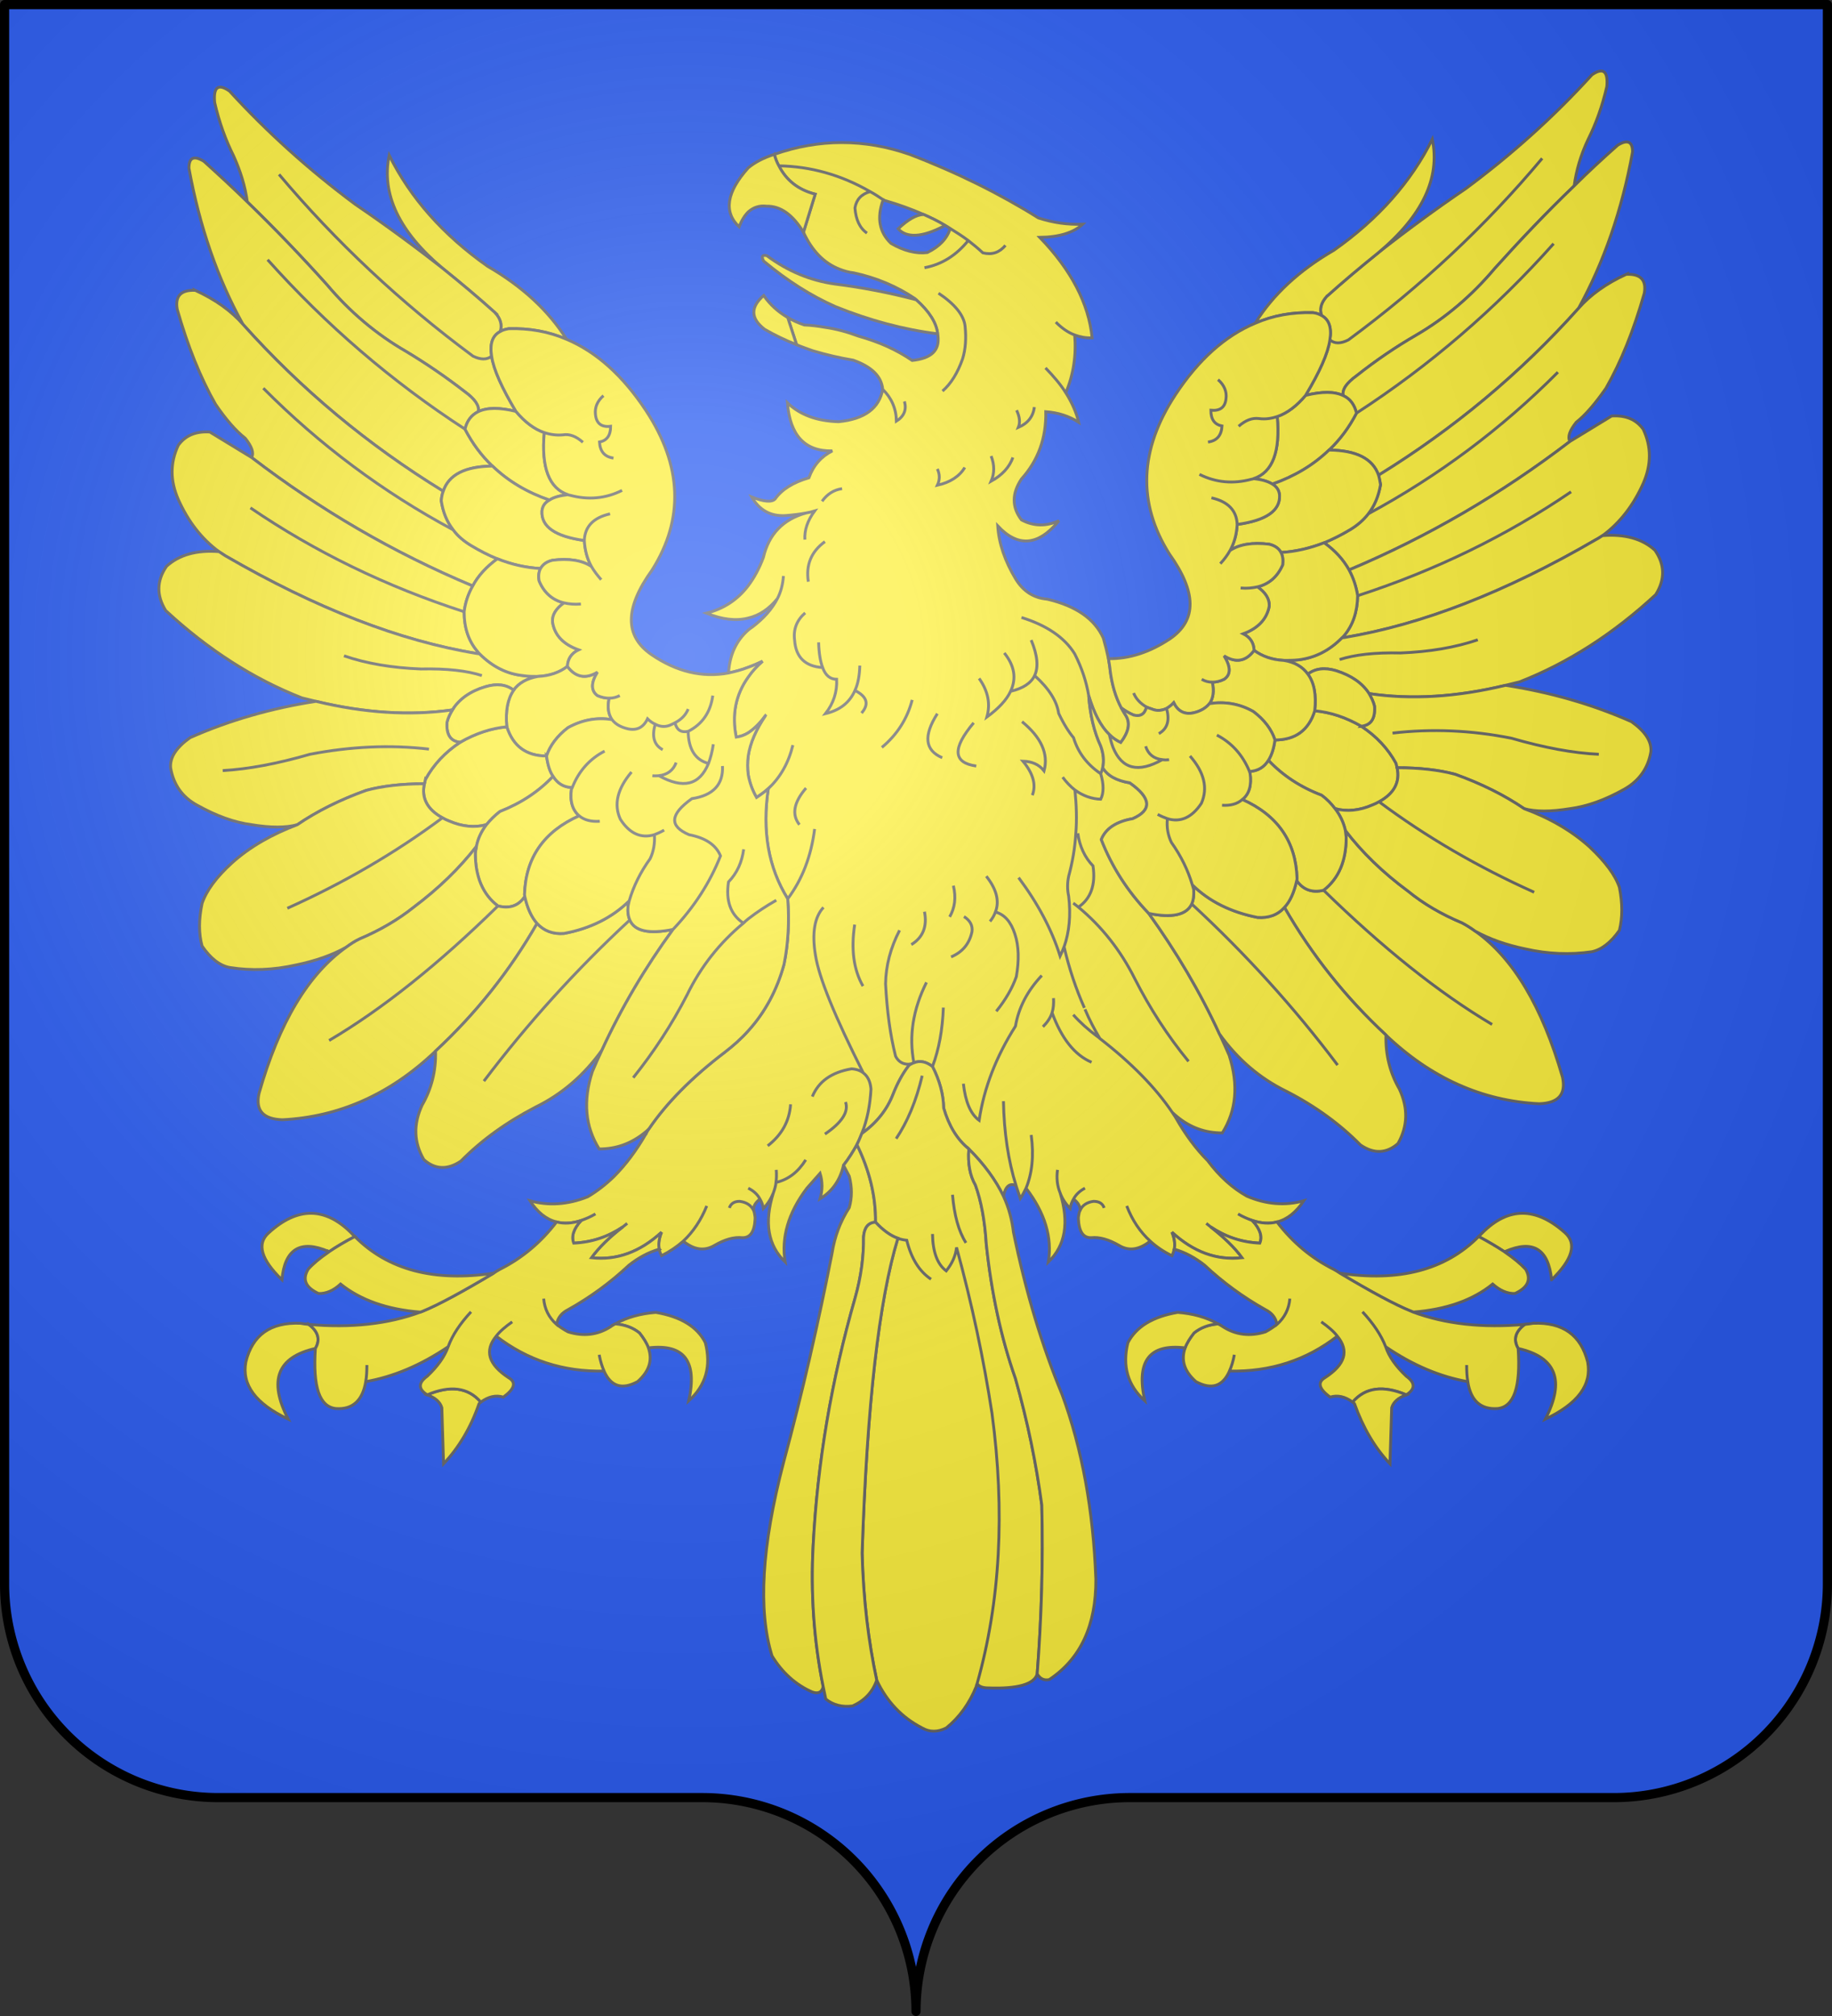 <?xml version="1.0" encoding="UTF-8" standalone="no"?>
<svg
   xmlns:dc="http://purl.org/dc/elements/1.1/"
   xmlns:cc="http://creativecommons.org/ns#"
   xmlns:rdf="http://www.w3.org/1999/02/22-rdf-syntax-ns#"
   xmlns:svg="http://www.w3.org/2000/svg"
   xmlns="http://www.w3.org/2000/svg"
   xmlns:xlink="http://www.w3.org/1999/xlink"
   xmlns:sodipodi="http://sodipodi.sourceforge.net/DTD/sodipodi-0.dtd"
   xmlns:inkscape="http://www.inkscape.org/namespaces/inkscape"
   width="600"
   height="660"
   viewBox="-300 -295 600 660"
   id="svg3690"
   version="1.1"
   inkscape:version="0.48.3.1 r9886"
   sodipodi:docname="Blason Arendonk.svg">
  <rect x="-300" y="-295" width="600" height="660" fill="#333333" stroke="none"/>
  <sodipodi:namedview
     pagecolor="#ffffff"
     bordercolor="#666666"
     borderopacity="1"
     objecttolerance="10"
     gridtolerance="10"
     guidetolerance="10"
     inkscape:pageopacity="0"
     inkscape:pageshadow="2"
     inkscape:window-width="640"
     inkscape:window-height="480"
     id="namedview3715"
     showgrid="false"
     inkscape:zoom="0.35757576"
     inkscape:cx="300"
     inkscape:cy="330"
     inkscape:window-x="512"
     inkscape:window-y="623"
     inkscape:window-maximized="0"
     inkscape:current-layer="g3830" />
  <defs
     id="defs3692"><radialGradient
   id="Gradient1"
   gradientUnits="userSpaceOnUse"
   cy="-80"
   cx="-75"
   r="405">
  <stop
     stop-color="#fff"
     stop-opacity=".31"
     offset="0"
     id="stop3695" />
  <stop
     stop-color="#fff"
     stop-opacity=".25"
     offset=".19"
     id="stop3697" />
  <stop
     stop-color="#6b6b6b"
     stop-opacity=".125"
     offset=".6"
     id="stop3699" />
  <stop
     stop-opacity=".125"
     offset="1"
     id="stop3701" />
</radialGradient>
<clipPath
   id="shield_cut">
  <path
     id="shield"
     d="M-298.5,-293.5 h597 v517 a70,70 0 0,1 -70,70 h-158.5 a70,70 0 0,0 -70,70 70,70 0 0,0 -70,-70 h-158.5 a70,70 0 0,1 -70,-70z"
     style="stroke-linecap:round;stroke-linejoin:round" />
</clipPath>

	
						
					</defs>
  <g
     id="layer4"
     inkscape:label="Fond écu"
     inkscape:groupmode="layer"
     sodipodi:insensitive="true">
    <use
       xlink:href="#shield"
       id="use3706"
       style="fill:#2b5df2"
       x="0"
       y="0"
       width="600"
       height="660" />
  </g>
  <g
     id="layer3"
     inkscape:label="Meubles"
     inkscape:groupmode="layer">
    <g
       id="g3830"
       transform="translate(-681.178,-221.102)">
      <g
         id="g8286"
         transform="matrix(0.937,0,0,0.937,911.845,-186.507)"
         style="fill:#fcef3c">
        <path
           id="path4930"
           style="fill:#fcef3c;stroke:#666666;stroke-opacity:1"
           d="m -11.311,169.02 c 2.8,-5.6 5,-11.7 6.6,-18.6 0.5,-5.4 -1.3,-6.8 -5.2,-4.1 -13.1,14.4 -27.7,27.6 -44,39.7 -10.6,7.2 -20.8,14.7 -30.6,22.4 -6.2,5 -12.3,10.1 -18.2,15.4 -1.9,2.2 -2.5,4.4 -1.7,6.6 2.601,1.4 3.601,4.3 2.9,8.5 1.6,1.4 3.8,1.4 6.5,0 25.5,-18.8 48,-39.9 67.7,-63.4 -19.7,23.5 -42.2,44.6 -67.7,63.4 -2.7,1.4 -4.9,1.4 -6.5,0 -0.7,4.8 -3.601,11.2 -8.5,19.4 5.8,-1.4 10.1,-1.4 13.2,0.1 -0.5,-2.1 1.1,-4.4 4.699,-7 6.7,-5.3 13.601,-10 20.7,-14.1 10.3,-6 19.5,-13.8 27.5,-23.3 8.9,-9.9 18.101,-19.6 27.8,-28.9 0.701,-5.4 2.301,-10.8 4.801,-16.1 z"
           inkscape:connector-curvature="0" />
        <path
           id="path4932"
           style="fill:#fcef3c;stroke:#666666;stroke-opacity:1"
           d="m -0.911,170.92 c -5.2,4.6 -10.3,9.3 -15.2,14.2 -9.699,9.3 -18.899,19 -27.8,28.9 -8,9.5 -17.2,17.3 -27.5,23.3 -7.1,4.1 -14,8.8 -20.7,14.1 -3.6,2.6 -5.199,4.9 -4.699,7 2.399,1.1 3.899,3.2 4.6,6.1 25.6,-16.6 48.6,-36.4 68.9,-59.2 -20.301,22.8 -43.301,42.6 -68.9,59.2 -2.6,5 -5.8,9.3 -9.6,12.9 9.5,0.1 15.3,3 17.3,8.8 26.3,-16.2 49.6,-35.6 69.899,-58.3 8.801,-16 15.2,-34.3 18.9,-54.7 0,-3.6 -1.8,-4.4 -5.2,-2.3 z"
           inkscape:connector-curvature="0" />
        <path
           id="path4934"
           style="fill:#fcef3c;stroke:#666666;stroke-opacity:1"
           d="m 2.089,216.02 c -7,3.2 -12.6,7.2 -16.7,11.9 -20.3,22.7 -43.6,42.1 -69.899,58.3 0.3,1 0.5,2.1 0.7,3.3 -0.7,4 -2.101,7.4 -4.301,10.2 24.601,-13.3 46.7,-29.8 66.301,-49.5 -19.601,19.7 -41.7,36.2 -66.301,49.5 -1.6,2.1 -3.8,4 -6.3,5.5 -3,1.8 -6,3.3 -9.1,4.6 3.8,2.7 6.7,5.9 8.7,9.5 27.6,-11.6 53.3,-26.6 77.199,-44.9 -0.899,-1.6 -0.1,-3.8 2.2,-6.7 3.3,-2.6 6.7,-6.6 10.4,-11.9 5.2,-9.1 9.7,-20.2 13.399,-33.2 0.802,-4.6 -1.298,-6.8 -6.298,-6.6 z"
           inkscape:connector-curvature="0" />
        <path
           id="path4936"
           style="fill:#fcef3c;stroke:#666666;stroke-opacity:1"
           d="m -3.011,265.52 -14.601,8.9 c -23.899,18.3 -49.599,33.3 -77.199,44.9 1.5,2.8 2.5,5.8 3,9 27.1,-8.8 52,-20.9 74.6,-36.3 -22.6,15.4 -47.5,27.5 -74.6,36.3 -0.101,5.7 -1.7,10.3 -4.7,13.9 l 0.1,0.7 c 27,-4.5 56.3,-15.8 87.9,-34.2 0.8,-0.4 1.5,-0.9 2.3,-1.4 6.1,-4.5 10.8,-10.6 14.2,-18.2 2.899,-6.6 2.899,-12.9 0,-19 -2.5,-3.4 -6.1,-4.9 -11,-4.6 z"
           inkscape:connector-curvature="0" />
        <path
           id="path4938"
           style="fill:#fcef3c;stroke:#666666;stroke-opacity:1"
           d="m 12.389,327.92 c 3.301,-5.3 3.2,-10.5 -0.3,-15.5 -4.399,-4 -10.5,-5.7 -18.3,-5.1 -0.8,0.5 -1.5,1 -2.3,1.4 -31.601,18.4 -60.9,29.7 -87.9,34.2 -0.3,0 -0.6,0.1 -0.899,0.1 -4.4,4.5 -9.5,7 -15.101,7.7 -1.8,0.2 -3.6,0.2 -5.2,0.2 3.801,0.6 6.601,2.3 8.4,4.8 2.6,-2 5.9,-2.4 9.9,-1.2 5.3,1.7 9.1,4.3 11.5,8 14.8,2.2 30.699,1.2 47.699,-2.9 1.601,-0.4 3.2,-0.8 4.9,-1.2 16.901,-6.6 32.801,-16.8 47.601,-30.5 z m -89.2,20.4 c -9,-0.2 -16,0.6 -21.301,2.3 5.301,-1.7 12.301,-2.5 21.301,-2.3 10.1,-0.4 19.1,-1.9 27,-4.6 -7.9,2.7 -16.9,4.2 -27,4.6 z"
           inkscape:connector-curvature="0" />
        <path
           id="path4940"
           style="fill:#fcef3c;stroke:#666666;stroke-opacity:1"
           d="m -102.711,223.82 c 5.9,-5.3 12,-10.4 18.2,-15.4 15.3,-12.8 21.6,-26 18.8,-39.6 -7.4,14.9 -18.9,27.9 -34.4,38.8 -12.1,7 -21.3,15.5 -27.5,25.5 6.2,-2.7 12.9,-3.9 20.101,-3.7 1.2,0.1 2.2,0.5 3.1,1 -0.801,-2.2 -0.201,-4.4 1.699,-6.6 z"
           inkscape:connector-curvature="0" />
        <path
           id="path4942"
           style="fill:#fcef3c;stroke:#666666;stroke-opacity:1"
           d="m -110.011,258.32 c -3.101,3.7 -6.4,6.2 -9.9,7.4 1.101,12.2 -1.6,19.5 -8.3,21.7 2.9,0.3 5,0.9 6.6,1.9 7.7,-2.7 14.301,-6.6 19.801,-11.9 3.8,-3.6 7,-7.9 9.6,-12.9 -0.7,-2.9 -2.2,-5 -4.6,-6.1 -3.101,-1.5 -7.401,-1.5 -13.201,-0.1 z"
           inkscape:connector-curvature="0" />
        <path
           id="path4944"
           style="fill:#fcef3c;stroke:#666666;stroke-opacity:1"
           d="m -121.611,289.32 c 1.5,0.9 2.301,2.1 2.5,3.8 0.301,5.5 -4.699,8.9 -14.8,10.3 -0.2,3.4 -1,6.4 -2.5,9.1 3.4,-2.2 7.9,-2.9 13.7,-2.2 2,0.5 3.4,1.5 4.1,2.9 5.101,-0.3 10.2,-1.5 15.101,-3.4 3.1,-1.3 6.1,-2.8 9.1,-4.6 2.5,-1.5 4.7,-3.4 6.3,-5.5 2.2,-2.8 3.601,-6.2 4.301,-10.2 -0.2,-1.2 -0.4,-2.3 -0.7,-3.3 -2,-5.8 -7.8,-8.7 -17.3,-8.8 -5.502,5.3 -12.102,9.2 -19.802,11.9 z"
           inkscape:connector-curvature="0" />
        <path
           id="path4946"
           style="fill:#fcef3c;stroke:#666666;stroke-opacity:1"
           d="m -118.611,313.22 c 0.601,1.1 0.801,2.5 0.601,4.3 -1.8,4.1 -4.7,6.7 -8.8,7.7 2.8,2 4.199,4.2 4.1,6.7 -0.8,4.5 -3.9,7.8 -9.1,9.7 2.399,1.2 3.699,3.1 3.8,5.8 l 0,0 c 2.899,2.1 6.3,3.3 10.399,3.5 1.601,0 3.4,0 5.2,-0.2 5.601,-0.7 10.7,-3.2 15.101,-7.7 0.3,-0.2 0.5,-0.5 0.8,-0.8 3,-3.6 4.6,-8.2 4.7,-13.9 -0.5,-3.2 -1.5,-6.2 -3,-9 -2,-3.6 -4.9,-6.8 -8.7,-9.5 -4.901,1.9 -10.001,3.1 -15.101,3.4 z"
           inkscape:connector-curvature="0" />
        <path
           id="path4948"
           style="fill:#fcef3c;stroke:#666666;stroke-opacity:1"
           d="m -78.411,386.82 c -2.8,-5.1 -6.8,-9.4 -12.1,-12.9 -5.4,-3.1 -10.8,-4.9 -16.3,-5.4 -2.101,6.8 -6.801,10.2 -13.9,10.2 -0.4,3 -1.2,5.4 -2.3,7.1 5,5.3 11.2,9.4 18.6,12.2 1.9,1.4 3.4,3 4.7,4.7 4.1,1.1 8.5,0.7 13.1,-1.3 0.801,-0.3 1.601,-0.7 2.301,-1.1 5.3,-2.9 7.399,-6.9 6.3,-11.9 -0.101,-0.6 -0.301,-1.1 -0.401,-1.6 z"
           inkscape:connector-curvature="0" />
        <path
           id="path4950"
           style="fill:#fcef3c;stroke:#666666;stroke-opacity:1"
           d="m -90.511,373.92 c 5.3,3.5 9.3,7.8 12.1,12.9 0.101,0.5 0.3,1 0.4,1.6 8,0 14.7,0.8 20.3,2.3 9.2,3.3 17.2,7.3 24.1,12 4,1.1 9.301,1.1 16,0 6.101,-0.8 12.4,-3.1 19,-6.8 5.101,-2.9 8.301,-7.2 9.301,-13.1 0.3,-3.6 -2,-7.1 -6.801,-10.5 -13.8,-6.1 -28.5,-10.3 -44,-12.7 -17,4.1 -32.899,5.1 -47.699,2.9 0.8,1.4 1.5,2.8 1.899,4.4 0.3,4.3 -1.2,6.6 -4.6,7 z m 52.5,4.2 c -14,-2.8 -27.9,-3.4 -41.601,-1.8 13.701,-1.6 27.601,-1 41.601,1.8 11.399,3.3 21.6,5.2 30.5,5.6 -8.9,-0.4 -19.1,-2.3 -30.5,-5.6 z"
           inkscape:connector-curvature="0" />
        <path
           id="path4952"
           style="fill:#fcef3c;stroke:#666666;stroke-opacity:1"
           d="m -90.511,373.92 c 3.399,-0.4 4.899,-2.7 4.6,-7 -0.399,-1.6 -1.1,-3 -1.899,-4.4 -2.4,-3.7 -6.2,-6.3 -11.5,-8 -4,-1.2 -7.301,-0.8 -9.9,1.2 2.2,3 3,7.2 2.4,12.8 5.499,0.5 10.899,2.3 16.299,5.4 z"
           inkscape:connector-curvature="0" />
        <path
           id="path4954"
           style="fill:#fcef3c;stroke:#666666;stroke-opacity:1"
           d="m -74.211,431.52 c -8.8,-6.5 -16.1,-13.6 -21.9,-21.2 0.101,0.8 0.2,1.6 0.301,2.4 0,8.2 -2.601,14.4 -7.9,18.5 20.6,20.1 40.2,35.8 58.9,46.9 -18.701,-11.1 -38.301,-26.8 -58.901,-46.9 -4,1 -7.2,-0.2 -9.4,-3.4 -0.899,4.1 -2.3,7.3 -4.3,9.4 9.601,16.7 21.4,31.5 35.5,44.6 15.7,15 33.601,23 53.5,24 6.8,-0.2 9.5,-3.3 8.2,-9.3 -7.1,-24.601 -17.2,-41.6 -30.5,-51 -1.5,-1.1 -3.1,-2.1 -4.6,-2.9 -7.2,-3 -13.5,-6.7 -18.9,-11.1 z"
           inkscape:connector-curvature="0" />
        <path
           id="path4956"
           style="fill:#fcef3c;stroke:#666666;stroke-opacity:1"
           d="m -96.111,410.32 c 5.801,7.6 13.101,14.7 21.9,21.2 5.4,4.4 11.7,8.1 18.9,11.1 1.5,0.8 3.1,1.8 4.6,2.9 4.9,2.7 10.7,4.8 17.5,6.2 7.9,1.8 15.7,2.1 23.2,1 3.399,-0.7 6.7,-3.2 9.7,-7.5 1.1,-4.4 1.1,-9.4 0,-15 -1.5,-4.4 -5,-9 -10.4,-14.1 -6.2,-5.6 -13.9,-10.1 -22.9,-13.4 -6.899,-4.7 -14.899,-8.7 -24.1,-12 -5.6,-1.5 -12.3,-2.3 -20.3,-2.3 1.1,5 -1,9 -6.3,11.9 16.5,12.3 34.6,22.8 54.199,31.6 -19.599,-8.8 -37.699,-19.3 -54.199,-31.6 -0.7,0.4 -1.5,0.8 -2.301,1.1 -4.6,2 -9,2.4 -13.1,1.3 1.801,2.3 3.001,4.9 3.601,7.6 z"
           inkscape:connector-curvature="0" />
        <path
           id="path4958"
           style="fill:#fcef3c;stroke:#666666;stroke-opacity:1"
           d="m -103.711,431.22 c 5.3,-4.1 7.9,-10.3 7.9,-18.5 -0.101,-0.8 -0.2,-1.6 -0.301,-2.4 -0.6,-2.7 -1.8,-5.3 -3.6,-7.6 -1.3,-1.7 -2.8,-3.3 -4.7,-4.7 -7.399,-2.8 -13.6,-6.9 -18.6,-12.2 -1.5,2.4 -3.601,3.7 -6.5,3.9 l 0.1,0.6 c 0.601,4.2 -0.3,7.3 -2.7,9.2 12.301,5.5 18.7,14.7 19.101,27.5 0,0.3 0,0.5 -0.101,0.8 2.201,3.2 5.401,4.4 9.401,3.4 z"
           inkscape:connector-curvature="0" />
        <path
           id="path4960"
           style="fill:#fcef3c;stroke:#666666;stroke-opacity:1"
           d="m -109.211,355.72 c -1.8,-2.5 -4.6,-4.2 -8.4,-4.8 -4.1,-0.2 -7.5,-1.4 -10.399,-3.5 -2.8,3.8 -6.3,4.5 -10.5,1.9 2.399,3.9 2.399,6.6 0,8.2 -1.4,0.7 -2.8,1 -4.101,1 0.7,3.2 0.301,5.7 -1,7.5 5.301,-0.8 10.5,0 15.4,2.8 3.8,2.9 6.3,6.2 7.5,9.9 7.1,0 11.8,-3.4 13.9,-10.2 0.6,-5.6 -0.2,-9.8 -2.4,-12.8 z"
           inkscape:connector-curvature="0" />
        <path
           id="path4962"
           style="fill:#fcef3c;stroke:#666666;stroke-opacity:1"
           d="m -178.311,354.42 c -0.101,-1.4 -0.4,-2.7 -0.601,-4.1 -0.5,-2.4 -1.1,-4.8 -1.8,-7.2 -3,-6.7 -9.5,-11.2 -19.6,-13.6 -4.801,-0.4 -8.4,-2.8 -11,-7 -3.801,-6.3 -5.9,-12.5 -6.301,-18.6 7.101,7.6 14.2,7 21.4,-1.8 -4.4,2 -8.8,2 -13.1,-0.3 -3.4,-4.4 -3.4,-9.2 0,-14.3 5.8,-6.4 8.699,-14.3 8.5,-23.5 4.399,0.3 8.199,1.6 11.5,3.7 -0.801,-3.4 -2.301,-6.8 -4.5,-10.3 -1.801,-2.9 -4.301,-5.8 -7.101,-8.7 2.8,2.9 5.3,5.8 7.101,8.7 2.699,-6.4 3.699,-13.2 3.1,-20.2 -2.4,-0.9 -4.5,-2.4 -6.6,-4.5 2.1,2.1 4.199,3.6 6.6,4.5 1.9,0.7 3.9,1.1 6.1,1 -1.199,-12 -7.3,-23.7 -18.3,-35.1 6.9,-0.1 11.9,-1.7 15,-4.6 -5.2,0.2 -10.3,-0.5 -15.5,-2.2 -13.399,-8.4 -28.5,-15.9 -45,-22.2 -15.8,-5.5 -31.6,-5.5 -47.3,0 0.4,1.4 0.9,2.8 1.6,4 11.2,0.2 21.8,3.2 31.9,9 1.5,0.8 3,1.8 4.5,2.8 l 0.1,0 c 0.1,0.1 0.3,0.2 0.5,0.3 4.8,1.4 9.3,3 13.6,4.9 2.5,1.1 5,2.3 7.3,3.7 0.6,0.3 1.3,0.7 2,1.2 2.1,1.3 4.3,2.7 6.3,4.2 1.8,1.4 3.5,2.8 5.101,4.3 3.199,0.8 5.8,-0.1 7.899,-2.6 -2.1,2.5 -4.7,3.4 -7.899,2.6 -1.601,-1.5 -3.301,-2.9 -5.101,-4.3 -4.2,5.2 -9.3,8.4 -15.3,9.5 6,-1.1 11.1,-4.3 15.3,-9.5 -2,-1.5 -4.2,-2.9 -6.3,-4.2 -1.1,3.5 -3.7,6.3 -8,8.4 -4,0.5 -8.2,-0.6 -12.7,-3.2 -4.1,-3.9 -5,-8.9 -2.8,-15.1 0,-0.1 0,-0.1 0,-0.1 l 0,-0.1 c -1.5,-1 -3,-2 -4.5,-2.8 -3.1,0.9 -4.8,2.8 -5.3,5.7 0.3,4.1 1.7,7.1 4.2,8.8 -2.5,-1.7 -3.9,-4.7 -4.2,-8.8 0.5,-2.9 2.2,-4.8 5.3,-5.7 -10.1,-5.8 -20.7,-8.8 -31.9,-9 2.6,5.1 6.8,8.4 12.7,9.9 l -4.1,13.3 c 3,6.5 7.2,10.8 12.6,12.9 1.5,0.6 3.2,1.1 5,1.3 7.9,1.7 15,4.7 21.4,9 0.1,0.1 0.2,0.2 0.399,0.4 4.601,4.1 7.101,8.1 7.5,11.9 0.101,0.2 0.101,0.4 0.101,0.6 0.7,5.2 -2.3,8 -9,8.7 -5.4,-3.7 -11.6,-6.5 -18.8,-8.5 -3.7,-1.4 -7.6,-2.5 -11.8,-3.1 -2.3,-0.4 -4.7,-0.7 -7.1,-0.8 -2.1,-0.7 -4.1,-1.6 -5.8,-2.6 l 3.1,9.5 c 1.9,0.8 3.7,1.4 5.6,2.1 4.7,1.4 9.4,2.5 14.2,3.3 6.5,2.3 9.9,5.7 10.3,10.2 3,2.9 4.7,6.6 4.8,11.1 2.7,-1.7 3.6,-4 2.8,-6.9 0.8,2.9 -0.1,5.2 -2.8,6.9 -0.1,-4.5 -1.8,-8.2 -4.8,-11.1 -1.2,6.6 -6.3,10.4 -15.4,11.3 -7.6,-0.2 -13.5,-2.4 -17.9,-6.6 0.9,11.4 6.1,17 15.7,16.8 -3.8,1.9 -6.6,5 -8.2,9.4 -5.5,1.6 -9.5,4.1 -11.8,7.4 -1.2,1.2 -3.9,1 -8.2,-0.7 2.7,4.6 6.6,6.8 11.8,6.5 2.7,-0.2 5.1,-0.5 7.2,-0.9 1.1,-0.2 2,-0.4 3,-0.7 -2.5,3.4 -3.6,6.7 -3.4,10 -0.2,-3.3 0.9,-6.6 3.4,-10 -1,0.3 -1.9,0.5 -3,0.7 -8,2.2 -13,7.4 -14.9,15.5 -1.4,3.8 -3.2,7.1 -5.3,9.9 -3.7,4.9 -8.6,8.1 -14.6,9.6 5.4,2.2 10.3,2.8 14.6,1.7 3.9,-0.9 7.3,-3.2 10.2,-6.8 1.2,-2.3 1.9,-5 2.1,-7.9 -0.2,2.9 -0.9,5.6 -2.1,7.9 -1.9,3.7 -4.8,6.9 -8.7,9.9 -0.5,0.3 -1,0.7 -1.5,1.1 -4.2,3.7 -6.5,8.7 -6.9,15 2.3,-0.5 4.6,-1.1 6.9,-2 1.7,-0.6 3.3,-1.3 5,-2.1 -2,1.7 -3.6,3.5 -5,5.5 -4.4,6.1 -5.8,13.2 -4.2,21 1.5,-0.2 2.9,-0.7 4.2,-1.5 2.1,-1.4 4.1,-3.3 6,-6 0.1,-0.1 0.2,-0.3 0.3,-0.4 -0.1,0.1 -0.2,0.3 -0.3,0.4 -3.3,4.9 -5.3,9.5 -6,14 -0.3,2.3 -0.3,4.5 0,6.7 0.5,2.7 1.4,5.3 2.9,7.9 1.5,-1 2.9,-2 4.1,-3.1 4.2,-3.9 7.1,-9 8.6,-15.2 -1.5,6.2 -4.4,11.3 -8.6,15.2 -2.2,14.8 0,27.6 6.8,38.5 5.1,-6.8 8.2,-14.9 9.4,-24.4 -1.2,9.5 -4.3,17.6 -9.4,24.4 0.6,7.8 0.2,15.5 -1.3,22.9 -2.5,9 -6.6,16.7 -12.5,23.2 -2.4,2.7 -5.2,5.2 -8.2,7.5 -11.7,8.9 -20.4,17.8 -26.4,26.6 -0.4,0.601 -0.8,1.2 -1.1,1.9 -0.1,0 -0.1,0.1 -0.1,0.1 -3.4,5.9 -7.1,10.801 -11.2,14.9 -2.9,2.8 -5.9,5.1 -9.1,7 -7,2.8 -13.8,3.2 -20.2,1.4 2.6,4 5.7,6.5 9.3,7.399 2.6,0.7 5.5,0.5 8.6,-0.5 1.6,-0.6 3.3,-1.3 5,-2.3 -1.7,1 -3.4,1.7 -5,2.3 -2.7,2.9 -3.5,5.601 -2.6,7.9 6.5,-0.3 12.2,-2.3 17.2,-5.7 0.5,-0.4 1,-0.8 1.5,-1.2 -0.5,0.4 -1,0.8 -1.5,1.2 -4.7,3.6 -8.4,7.2 -11,10.8 8.8,1 17,-2 24.5,-8.899 -0.8,1.899 -1.1,3.699 -0.9,5.399 0,0.2 0,0.3 0.1,0.5 0.1,0.8 0.4,1.5 0.8,2.3 2.8,-1.399 5.3,-3.1 7.6,-5.1 3.4,-3.2 6.2,-7.3 8.2,-12.3 -2,5 -4.8,9.1 -8.2,12.3 3.7,3 7.3,3.6 10.9,1.5 3.6,-2.1 6.8,-3 9.7,-2.7 2.8,0.101 4.3,-2.1 4.5,-6.6 0,-0.4 0,-0.8 -0.1,-1.2 -0.1,-0.7 -0.2,-1.2 -0.4,-1.7 -0.9,-1.8 -2.5,-2.899 -4.9,-3.2 -1.9,0 -3.1,0.801 -3.6,2.301 0.5,-1.5 1.7,-2.301 3.6,-2.301 2.4,0.301 4,1.4 4.9,3.2 -0.2,-1.399 0.6,-2.8 2.2,-4 -0.9,-1.7 -2.3,-2.899 -4.1,-3.8 1.8,0.9 3.2,2.1 4.1,3.8 0.6,1 1,2.101 1.2,3.3 1.6,-1.699 2.7,-3.5 3.5,-5.5 0.4,-1.1 0.8,-2.399 0.9,-3.6 0.2,-1.4 0.2,-2.9 0.1,-4.4 0.1,1.5 0.1,3 -0.1,4.4 4.3,-1 7.7,-3.6 10.4,-7.9 -2.7,4.301 -6.1,6.9 -10.4,7.9 -0.1,1.2 -0.5,2.5 -0.9,3.6 -3.3,10.4 -1.9,18.4 4.1,24.2 -1.4,-8.6 1.1,-17.2 7.6,-25.8 l 4.6,-5.2 c 0.9,2.9 0.9,5.9 0,8.9 4.3,-2.601 7,-6.5 8.2,-11.7 1.8,-2.3 3.3,-4.7 4.7,-7.2 0.6,-1.3 1.2,-2.6 1.7,-3.899 1.9,-4.801 2.9,-9.9 3.2,-15.5 -0.2,-2.601 -1.1,-4.5 -2.7,-5.7 -1,-0.8 -2.4,-1.3 -4.1,-1.4 -7,1.2 -11.5,4.4 -13.7,9.7 2.2,-5.3 6.7,-8.5 13.7,-9.7 1.7,0.101 3.1,0.601 4.1,1.4 -9.9,-19.601 -15.5,-33.3 -16.7,-41.1 -1.3,-7.8 -0.3,-13.4 2.8,-16.7 -3.1,3.3 -4.1,8.9 -2.8,16.7 1.2,7.8 6.8,21.5 16.7,41.1 1.6,1.2 2.5,3.1 2.7,5.7 -0.3,5.6 -1.3,10.699 -3.2,15.5 5.3,-3.801 8.9,-8.4 11,-13.9 1.4,-3.5 3.1,-6.8 5.4,-9.8 l -0.1,-0.5 c -2,0 -3.5,-0.9 -4.5,-2.8 -1.9,-7.5 -3,-15.9 -3.5,-25.3 0.1,-6.3 1.7,-12.5 4.9,-18.7 -3.2,6.2 -4.8,12.4 -4.9,18.7 0.5,9.4 1.6,17.8 3.5,25.3 1,1.899 2.5,2.8 4.5,2.8 0.3,-0.101 0.7,-0.101 1,-0.101 0.3,-0.199 0.6,-0.3 0.9,-0.399 -1.8,-9.4 -0.3,-18.7 4.4,-28.1 -4.7,9.4 -6.2,18.7 -4.4,28.1 2.101,-0.9 4.3,-0.4 6.5,1.3 2.3,-6.1 3.5,-12.9 3.8,-20.6 -0.3,7.699 -1.5,14.5 -3.8,20.6 2.5,4.9 3.8,9.7 3.9,14.5 1.8,6.2 4.7,11 8.8,14.3 5.4,5.4 9.4,10.9 12.1,16.5 0.7,-3.5 2.2,-4.7 4.4,-3.7 -2.7,-8.699 -4.2,-18.6 -4.4,-29.5 0.2,10.9 1.7,20.801 4.4,29.5 0.5,1.5 1,3 1.5,4.5 0.8,-1.199 1.4,-2.399 2,-3.6 2.1,-5.1 2.8,-11.3 1.8,-18.6 1,7.3 0.3,13.5 -1.8,18.6 6.6,8.6 9.2,17.2 7.8,25.8 6,-5.8 7.3,-13.8 4.101,-24.2 -1,-2.399 -1.301,-5.1 -0.9,-8 -0.4,2.9 -0.1,5.601 0.9,8 0.699,2 1.899,3.801 3.5,5.5 0.199,-1.199 0.6,-2.3 1.199,-3.3 0.9,-1.7 2.301,-2.899 4,-3.8 -1.699,0.9 -3.1,2.1 -4,3.8 1.601,1.2 2.4,2.601 2.301,4 0.699,-1.8 2.399,-2.899 4.699,-3.2 2,0 3.2,0.801 3.7,2.301 -0.5,-1.5 -1.7,-2.301 -3.7,-2.301 -2.3,0.301 -4,1.4 -4.699,3.2 -0.301,0.5 -0.4,1 -0.5,1.7 -0.101,0.4 -0.101,0.8 -0.101,1.2 0.2,4.5 1.7,6.7 4.5,6.6 2.8,-0.3 6.101,0.601 9.7,2.7 3.5,2.1 7.1,1.5 10.9,-1.5 -3.5,-3.2 -6.301,-7.3 -8.2,-12.3 1.899,5 4.7,9.1 8.2,12.3 2.199,2 4.699,3.7 7.6,5.1 0.4,-0.8 0.6,-1.5 0.8,-2.3 0.101,-0.2 0.101,-0.3 0.101,-0.5 0.199,-1.7 -0.101,-3.5 -0.9,-5.399 7.5,6.899 15.6,9.899 24.5,8.899 -2.6,-3.6 -6.4,-7.2 -11,-10.8 -0.5,-0.4 -1,-0.8 -1.5,-1.2 0.5,0.4 1,0.8 1.5,1.2 5,3.4 10.7,5.4 17.2,5.7 1,-2.3 0.1,-5 -2.601,-7.9 -1.6,-0.6 -3.3,-1.3 -5,-2.3 1.7,1 3.4,1.7 5,2.3 3.101,1 6,1.2 8.601,0.5 3.6,-0.899 6.7,-3.399 9.399,-7.399 -6.5,1.8 -13.1,1.3 -19.899,-1.601 -5,-2.8 -9.601,-6.899 -13.7,-12.399 l 0,0 c -4.1,-4.101 -7.8,-9.101 -11.1,-14.9 -0.101,-0.1 -0.101,-0.1 -0.101,-0.2 -0.399,-0.6 -0.8,-1.2 -1.2,-1.8 -5.8,-8.6 -14.199,-17.2 -25.3,-25.8 -0.3,-0.3 -0.7,-0.601 -1,-0.8 -3.1,-2.301 -5.899,-4.801 -8.3,-7.5 2.4,2.699 5.2,5.199 8.3,7.5 0.3,0.199 0.7,0.5 1,0.8 -1.899,-3.2 -3.7,-6.601 -5.2,-10.2 1.5,3.6 3.301,7 5.2,10.2 11.101,8.6 19.5,17.2 25.3,25.8 0.5,0.5 1.101,1 1.7,1.5 4.601,3.8 9.8,5.7 15.8,5.7 4.9,-7.8 5.7,-16.8 2.4,-27.101 -1.1,-2.5 -2.2,-5 -3.4,-7.5 -6.8,-14.8 -15.1,-28.7 -24.699,-42.1 -7.4,-7.7 -12.9,-16.3 -16.601,-25.8 1.5,-3.8 5.2,-6.3 11,-7.3 6.8,-3 6.5,-7.2 -1,-12.5 -4.7,-0.8 -7.8,-2.5 -9.5,-5.3 -0.2,0.8 -0.399,1.4 -0.7,2.1 1.101,3.7 1.101,6.7 0,8.9 -3.199,-0.1 -6.199,-1.2 -9,-3.2 0.5,5.2 0.7,10.2 0.301,15.1 -0.301,5.2 -1.2,10.2 -2.5,15 -0.5,2.4 -0.5,4.7 0,7 0.8,6.6 0.199,12.5 -1.601,17.7 1.8,7.7 4.2,14.8 7.101,21.3 -2.9,-6.5 -5.301,-13.6 -7.101,-21.3 -0.399,1.1 -0.899,2.1 -1.399,3.2 -2.9,-9.2 -7.7,-18.3 -14.5,-27.4 6.8,9.1 11.6,18.2 14.5,27.4 0.5,-1.1 1,-2.1 1.399,-3.2 1.8,-5.2 2.4,-11.1 1.601,-17.7 -0.5,-2.3 -0.5,-4.6 0,-7 1.3,-4.8 2.199,-9.8 2.5,-15 0.399,-4.9 0.199,-9.9 -0.301,-15.1 -1.5,-1.2 -3,-2.7 -4.3,-4.5 1.3,1.8 2.8,3.3 4.3,4.5 2.801,2 5.801,3.1 9,3.2 1.101,-2.2 1.101,-5.2 0,-8.9 -4.699,-3.2 -7.899,-7.3 -9.5,-12.6 -1.6,-1.9 -3.399,-4.7 -5.199,-8.5 -0.601,-4.2 -3.301,-8.6 -8.4,-13.2 -1.3,2.7 -4.1,4.5 -8.4,5.5 -1.399,3 -4.199,6 -8.3,9 1.3,-4.5 0.5,-9 -2.7,-13.5 3.2,4.5 4,9 2.7,13.5 4.101,-3 6.9,-6 8.3,-9 2.101,-4.5 1.4,-8.9 -2.199,-13.4 3.6,4.5 4.3,8.9 2.199,13.4 4.301,-1 7.101,-2.8 8.4,-5.5 1.4,-3 1,-7.1 -1.2,-12.4 2.2,5.3 2.601,9.4 1.2,12.4 5.1,4.6 7.8,9 8.4,13.2 1.8,3.8 3.6,6.6 5.199,8.5 1.601,5.3 4.801,9.4 9.5,12.6 0.301,-0.7 0.5,-1.3 0.7,-2.1 0.5,-2.3 0.3,-4.8 -0.7,-7.6 -2.3,-4.9 -3.699,-10.8 -4.199,-17.6 -0.801,-4.7 -2.301,-9.5 -4.9,-14.6 -3.6,-5.8 -9.9,-10 -18.6,-12.7 8.699,2.7 15,6.9 18.6,12.7 2.6,5.1 4.1,9.9 4.9,14.6 1.8,6.1 4.199,10.7 7.199,13.6 1.2,1.2 2.5,2.1 4,2.8 2.801,-3.7 3.4,-6.8 1.801,-9.4 -0.601,-0.9 -1.101,-1.8 -1.601,-2.7 -1.998,-3.8 -3.298,-8.2 -3.898,-13.1 z m 8.6,107.7 c 5.3,10.4 11.5,20 18.8,28.9 -7.3,-8.9 -13.5,-18.5 -18.8,-28.9 -4.9,-9.8 -11.5,-18.2 -19.7,-25 -0.7,-0.5 -1.2,-1 -1.8,-1.4 0.6,0.4 1.1,0.9 1.8,1.4 4.3,-2.9 6.101,-7.8 5.101,-14.4 -2.9,-3 -4.7,-6.9 -5.301,-11.4 0.601,4.5 2.4,8.4 5.301,11.4 1,6.6 -0.801,11.5 -5.101,14.4 8.2,6.8 14.8,15.2 19.7,25 z m -68.6,-239.5 c 5.699,3.8 8.899,7.7 9.3,11.6 0.399,4.1 0.2,7.9 -0.9,11.4 -1.7,4.8 -4,8.6 -7,11.2 3,-2.6 5.3,-6.4 7,-11.2 1.101,-3.5 1.3,-7.3 0.9,-11.4 -0.4,-3.9 -3.6,-7.8 -9.3,-11.6 z m -39.7,86.8 c -4.8,3.5 -6.7,8.1 -5.8,14 -0.9,-5.9 1,-10.5 5.8,-14 z m 6,-18.5 c -2.9,0.4 -5.2,1.9 -7,4.4 1.8,-2.5 4.1,-4 7,-4.4 z m 61,-27.4 c 1.1,2.3 1.3,4.3 0.6,6 3.3,-1.4 5.2,-3.8 5.601,-7.1 -0.4,3.3 -2.301,5.7 -5.601,7.1 0.7,-1.7 0.5,-3.7 -0.6,-6 z m -8.9,16 c 1.2,3.1 1.2,6 0,8.8 3.8,-2.1 6.4,-4.9 7.601,-8.3 -1.2,3.4 -3.801,6.2 -7.601,8.3 1.2,-2.8 1.2,-5.7 0,-8.8 z m -18.8,10.2 c 4.5,-1 7.7,-3.1 9.6,-6.2 -1.9,3.1 -5.1,5.2 -9.6,6.2 0.9,-1.9 0.9,-3.8 0,-5.7 0.9,1.9 0.9,3.8 0,5.7 z m 29.6,82.6 c 6.7,5.5 9.301,11.2 7.7,17.2 -1.8,-2.3 -4.3,-3.3 -7.399,-3.4 3.6,4.3 4.699,8.3 3.3,11.9 1.399,-3.6 0.3,-7.6 -3.3,-11.9 3.1,0.1 5.6,1.1 7.399,3.4 1.6,-6 -1,-11.7 -7.7,-17.2 z m -29.6,-2.8 c -4.9,7.7 -4.4,12.8 1.7,15.4 -6.1,-2.6 -6.6,-7.7 -1.7,-15.4 z m -8.8,-4.8 c -1.7,6.6 -5.3,12.2 -10.6,16.6 5.3,-4.4 8.9,-10 10.6,-16.6 z m -20,-3.3 c 4.3,2.2 5,4.8 2.3,7.9 2.7,-3.1 2,-5.7 -2.3,-7.9 -1.9,4.3 -5.3,6.9 -10.3,8.1 2.8,-3.6 4.1,-7.6 3.9,-12 -2.2,0 -3.9,-1.3 -4.9,-4.1 -6.1,-0.4 -9.4,-3.6 -9.8,-9.6 -0.5,-3.8 0.8,-7 3.7,-9.5 -2.9,2.5 -4.2,5.7 -3.7,9.5 0.4,6 3.7,9.2 9.8,9.6 -0.8,-2.1 -1.3,-5 -1.4,-8.8 0.1,3.8 0.6,6.7 1.4,8.8 1,2.8 2.7,4.1 4.9,4.1 0.2,4.4 -1.1,8.4 -3.9,12 5,-1.2 8.4,-3.8 10.3,-8.1 1.1,-2.4 1.6,-5.3 1.7,-8.7 -0.1,3.4 -0.6,6.3 -1.7,8.7 z m 34.4,68.2 c 1,4.2 0.5,7.8 -1.3,10.9 1.8,-3.1 2.3,-6.7 1.3,-10.9 z m 11.5,-3.3 c 3.5,4.4 4.7,8.6 3.2,12.5 3.2,0.9 5.4,3.4 6.8,7.7 1.4,4.2 1.5,9.2 0.5,14.9 -1.399,4 -3.699,8 -7,12.1 3.301,-4.101 5.601,-8.101 7,-12.1 1,-5.7 0.9,-10.7 -0.5,-14.9 -1.399,-4.3 -3.6,-6.8 -6.8,-7.7 -0.399,1.1 -1,2.2 -1.899,3.3 0.899,-1.1 1.5,-2.2 1.899,-3.3 1.5,-3.9 0.3,-8.1 -3.2,-12.5 z m -4.4,-53.6 c -7.601,9 -7.2,14 0.899,15.1 -8.099,-1.1 -8.499,-6.1 -0.899,-15.1 z m -58.6,22.8 c -4.3,5 -5.1,9.3 -2.3,12.8 -2.8,-3.5 -2,-7.8 2.3,-12.8 z m -5.4,110.5 c -0.4,5.8 -3,10.6 -8,14.5 5,-3.9 7.6,-8.7 8,-14.5 z m 19.2,-0.8 c 1.2,3.399 -1.3,7.199 -7.2,11.199 5.9,-3.999 8.4,-7.799 7.2,-11.199 z m 68.6,-44.2 c -5.1,5.399 -8.1,11.3 -9.2,17.7 -6.8,10.699 -11,21.6 -12.7,32.899 -3,-2.2 -4.8,-6.5 -5.5,-12.8 0.7,6.3 2.5,10.6 5.5,12.8 1.7,-11.3 5.9,-22.2 12.7,-32.899 1.1,-6.4 4.1,-12.3 9.2,-17.7 z m 0.4,17.9 c 1.5,-1.5 2.6,-3.1 3.199,-4.899 0.5,-1.601 0.601,-3.3 0.5,-5.101 0.101,1.801 0,3.5 -0.5,5.101 3.301,9 7.9,14.8 13.801,17.3 -5.9,-2.5 -10.5,-8.3 -13.801,-17.3 -0.599,1.799 -1.699,3.399 -3.199,4.899 z m -24.8,-33.2 c -0.899,4.2 -3.3,7.1 -7.3,8.8 4,-1.7 6.4,-4.6 7.3,-8.8 0.301,-2.1 -0.6,-3.9 -2.8,-5.3 2.2,1.4 3.1,3.2 2.8,5.3 z m -41,-2.5 c -1.3,8.6 -0.4,15.7 2.9,21.5 -3.3,-5.8 -4.2,-12.9 -2.9,-21.5 z m 24.4,-4.5 c 1,5.1 -0.5,9 -4.6,11.5 4.1,-2.5 5.6,-6.4 4.6,-11.5 z"
           inkscape:connector-curvature="0" />
        <path
           id="path4964"
           style="fill:#fcef3c;stroke:#666666;stroke-opacity:1"
           d="m -149.611,429.32 c 0.2,0.5 0.301,1.1 0.5,1.7 0.101,2 -0.1,3.7 -0.699,5 18.8,17.4 35.8,36.1 51,56.3 -15.2,-20.2 -32.2,-38.9 -51,-56.3 -1.801,3.8 -6.801,5 -15,3.3 9.6,13.4 17.899,27.3 24.699,42.1 6.2,8.7 13.9,15.4 23.301,20 10,5.101 18.699,11.4 26,18.801 4.699,3.199 9.1,3 13.1,-0.5 3.4,-6 3.6,-12.301 0.5,-19 -3.3,-5.7 -4.9,-12 -4.7,-18.9 -14.1,-13.1 -25.899,-27.9 -35.5,-44.6 -2.3,2.6 -5.5,3.8 -9.399,3.5 -9.102,-1.801 -16.802,-5.501 -22.802,-11.401 z"
           inkscape:connector-curvature="0" />
        <path
           id="path4966"
           style="fill:#fcef3c;stroke:#666666;stroke-opacity:1"
           d="m -236.511,199.22 0.3,-0.4 c -2.3,-1.4 -4.8,-2.6 -7.3,-3.7 -2.601,0.1 -5.5,1.8 -8.9,5 3,3.3 8.4,3 15.9,-0.9 z"
           inkscape:connector-curvature="0" />
        <path
           id="path4968"
           style="fill:#fcef3c;stroke:#666666;stroke-opacity:1"
           d="m -238.611,236.82 c -0.399,-3.8 -2.899,-7.8 -7.5,-11.9 -9.5,-2.5 -18.899,-4.3 -28.399,-5.5 -8.6,-1.2 -16.5,-4.5 -23.8,-9.9 -1.6,-0.4 -2,0.3 -1.1,1.9 8.3,6.9 16.7,12.2 25.1,15.9 11.899,4.8 23.799,8 35.699,9.5 z"
           inkscape:connector-curvature="0" />
        <path
           id="path4970"
           style="fill:#fcef3c;stroke:#666666;stroke-opacity:1"
           d="m -295.711,174.12 c -3.8,1.2 -6.8,2.8 -9.1,4.7 -7.6,8.5 -8.7,15.4 -3.2,20.6 0.9,-2.3 2,-4 3.2,-5.2 1.8,-1.6 3.9,-2.3 6.4,-2 4.9,-0.1 9.2,3 12.9,9.1 l 4.1,-13.3 c -5.9,-1.5 -10.1,-4.8 -12.7,-9.9 -0.7,-1.2 -1.2,-2.6 -1.6,-4 z"
           inkscape:connector-curvature="0" />
        <path
           id="path4972"
           style="fill:#fcef3c;stroke:#666666;stroke-opacity:1"
           d="m -291.011,231.12 c -3.4,-2 -6.2,-4.5 -8.4,-7.7 -4.7,4.1 -4.6,8 0.3,11.8 3.6,2.1 7.4,3.9 11.2,5.4 l -3.1,-9.5 z"
           inkscape:connector-curvature="0" />
        <path
           id="path4974"
           style="fill:#fcef3c;stroke:#666666;stroke-opacity:1"
           d="m -411.511,214.02 c 6.2,5 12.3,10.1 18.2,15.4 2,2.2 2.5,4.4 1.8,6.6 0.8,-0.5 1.8,-0.8 3,-1 7.2,-0.2 13.9,1 20.2,3.7 -6.3,-10 -15.5,-18.5 -27.6,-25.5 -15.5,-10.9 -27,-23.9 -34.4,-38.8 -2.8,13.6 3.5,26.8 18.8,39.6 z"
           inkscape:connector-curvature="0" />
        <path
           id="path4976"
           style="fill:#fcef3c;stroke:#666666;stroke-opacity:1"
           d="m -393.311,229.42 c -5.9,-5.3 -12,-10.4 -18.2,-15.4 -9.8,-7.7 -20,-15.2 -30.6,-22.4 -16.3,-12.1 -30.9,-25.3 -44,-39.6 -4,-2.8 -5.7,-1.4 -5.2,4 1.6,6.9 3.8,13 6.6,18.6 2.4,5.3 4.1,10.7 4.8,16.1 9.6,9.3 18.9,19 27.8,28.9 8,9.5 17.2,17.3 27.6,23.3 7,4.2 13.9,8.9 20.6,14.1 3.6,2.6 5.2,5 4.7,7 3.1,-1.5 7.5,-1.5 13.2,-0.1 -4.9,-8.2 -7.8,-14.6 -8.5,-19.3 -1.6,1.3 -3.8,1.3 -6.5,0 -25.4,-18.8 -48,-40 -67.8,-63.5 19.8,23.5 42.4,44.7 67.8,63.5 2.7,1.3 4.9,1.3 6.5,0 -0.7,-4.3 0.3,-7.2 3,-8.6 0.7,-2.2 0.2,-4.4 -1.8,-6.6 z"
           inkscape:connector-curvature="0" />
        <path
           id="path4978"
           style="fill:#fcef3c;stroke:#666666;stroke-opacity:1"
           d="m -479.911,190.72 c -5,-4.9 -10.1,-9.6 -15.2,-14.2 -3.5,-2.1 -5.2,-1.3 -5.2,2.4 3.7,20.3 10,38.6 18.9,54.6 20.3,22.7 43.6,42.1 70,58.3 1.9,-5.8 7.7,-8.7 17.2,-8.8 -3.8,-3.6 -7,-7.9 -9.6,-12.9 -25.6,-16.6 -48.6,-36.4 -69,-59.2 20.4,22.8 43.4,42.6 69,59.2 0.7,-2.9 2.2,-4.9 4.6,-6.1 0.5,-2 -1.1,-4.4 -4.7,-7 -6.7,-5.2 -13.6,-9.9 -20.6,-14.1 -10.4,-6 -19.6,-13.8 -27.6,-23.3 -8.9,-9.9 -18.2,-19.6 -27.8,-28.9 z"
           inkscape:connector-curvature="0" />
        <path
           id="path4980"
           style="fill:#fcef3c;stroke:#666666;stroke-opacity:1"
           d="m -498.111,221.62 c -5,-0.2 -7.1,2 -6.3,6.6 3.7,13 8.2,24.1 13.4,33.2 3.6,5.3 7.1,9.3 10.4,11.9 2.3,2.9 3.1,5.1 2.2,6.7 23.9,18.3 49.6,33.3 77.3,44.9 1.9,-3.6 4.8,-6.7 8.6,-9.5 -3,-1.2 -6.1,-2.8 -9.1,-4.6 -2.5,-1.5 -4.7,-3.3 -6.3,-5.5 -24.6,-13.2 -46.7,-29.7 -66.4,-49.5 19.7,19.8 41.8,36.3 66.4,49.5 -2.2,-2.8 -3.6,-6.2 -4.2,-10.2 0.1,-1.2 0.3,-2.3 0.7,-3.3 -26.4,-16.2 -49.7,-35.6 -70,-58.3 -4.1,-4.7 -9.7,-8.7 -16.7,-11.9 z"
           inkscape:connector-curvature="0" />
        <path
           id="path4982"
           style="fill:#fcef3c;stroke:#666666;stroke-opacity:1"
           d="m -478.411,280.02 -14.6,-8.9 c -4.9,-0.3 -8.5,1.2 -11,4.6 -2.9,6.1 -2.9,12.4 0,19 3.4,7.6 8.1,13.7 14.2,18.2 0.8,0.5 1.5,1 2.3,1.5 31.6,18.3 60.9,29.7 87.9,34.1 l 0.2,-0.7 c -3.1,-3.6 -4.7,-8.2 -4.7,-13.9 -27.2,-8.8 -52.1,-20.9 -74.7,-36.3 22.6,15.4 47.5,27.5 74.7,36.3 0.4,-3.2 1.4,-6.2 3,-9 -27.7,-11.6 -53.4,-26.6 -77.3,-44.9 z"
           inkscape:connector-curvature="0" />
        <path
           id="path4984"
           style="fill:#fcef3c;stroke:#666666;stroke-opacity:1"
           d="m -489.811,312.92 c -7.8,-0.6 -13.9,1.1 -18.3,5.1 -3.5,5 -3.6,10.2 -0.3,15.5 14.8,13.7 30.7,23.9 47.6,30.5 1.7,0.4 3.3,0.8 4.9,1.2 17,4.1 32.9,5.1 47.7,3 2.4,-3.8 6.2,-6.5 11.5,-8.1 4,-1.2 7.3,-0.8 9.9,1.2 1.8,-2.5 4.6,-4.1 8.5,-4.8 -1.7,0 -3.4,0 -5.3,-0.3 -5.6,-0.6 -10.6,-3.1 -15.1,-7.6 -0.3,0 -0.6,-0.1 -0.9,-0.1 -27,-4.4 -56.3,-15.8 -87.9,-34.1 -0.8,-0.5 -1.5,-1 -2.3,-1.5 z m 70.6,41 c 9,-0.2 16.1,0.6 21.3,2.3 -5.2,-1.7 -12.3,-2.5 -21.3,-2.3 -10.1,-0.4 -19.1,-1.9 -26.9,-4.6 7.8,2.7 16.8,4.2 26.9,4.6 z"
           inkscape:connector-curvature="0" />
        <path
           id="path4986"
           style="fill:#fcef3c;stroke:#666666;stroke-opacity:1"
           d="m -376.111,271.32 c -3.5,-1.2 -6.8,-3.7 -9.9,-7.4 -5.7,-1.4 -10.1,-1.4 -13.2,0.1 -2.4,1.2 -3.9,3.2 -4.6,6.1 2.6,5 5.8,9.3 9.6,12.9 5.5,5.3 12.1,9.2 19.9,11.9 1.5,-1 3.7,-1.6 6.5,-1.9 -6.6,-2.2 -9.4,-9.5 -8.3,-21.7 z"
           inkscape:connector-curvature="0" />
        <path
           id="path4988"
           style="fill:#fcef3c;stroke:#666666;stroke-opacity:1"
           d="m -394.211,283.02 c -9.5,0.1 -15.3,3 -17.2,8.8 -0.4,1 -0.6,2.1 -0.7,3.3 0.6,4 2,7.4 4.2,10.2 1.6,2.2 3.8,4 6.3,5.5 3,1.8 6.1,3.4 9.1,4.6 5,2 10,3.1 15.1,3.4 0.8,-1.4 2.1,-2.4 4.2,-2.9 5.7,-0.7 10.3,0 13.6,2.2 -1.5,-2.7 -2.3,-5.7 -2.5,-9.1 -10.1,-1.4 -15.1,-4.8 -14.8,-10.3 0.2,-1.7 1,-2.9 2.6,-3.8 -7.8,-2.7 -14.4,-6.6 -19.9,-11.9 z"
           inkscape:connector-curvature="0" />
        <path
           id="path4990"
           style="fill:#fcef3c;stroke:#666666;stroke-opacity:1"
           d="m -392.511,315.42 c -3.8,2.8 -6.7,5.9 -8.6,9.5 -1.6,2.8 -2.6,5.8 -3,9 0,5.7 1.6,10.3 4.7,13.9 0.2,0.3 0.5,0.6 0.7,0.8 4.5,4.5 9.5,7 15.1,7.6 1.9,0.3 3.6,0.3 5.3,0.3 4,-0.2 7.4,-1.3 10.3,-3.5 0.1,-2.6 1.4,-4.6 3.9,-5.8 -5.3,-1.9 -8.4,-5.1 -9.1,-9.7 -0.2,-2.5 1.2,-4.7 4,-6.7 -4.1,-1 -7,-3.6 -8.7,-7.7 -0.3,-1.8 -0.1,-3.2 0.5,-4.3 -5.1,-0.3 -10.1,-1.4 -15.1,-3.4 z"
           inkscape:connector-curvature="0" />
        <path
           id="path4992"
           style="fill:#fcef3c;stroke:#666666;stroke-opacity:1"
           d="m -368.011,353.02 c -2.9,2.2 -6.3,3.3 -10.3,3.5 -3.9,0.7 -6.7,2.3 -8.5,4.8 -2.1,3 -2.9,7.2 -2.4,12.8 2.2,6.8 6.8,10.2 13.9,10.2 1.2,-3.6 3.7,-7 7.5,-9.9 4.9,-2.7 10.1,-3.7 15.4,-2.8 -1.3,-1.9 -1.7,-4.4 -1,-7.5 -1.3,0 -2.7,-0.3 -4.1,-0.9 -2.3,-1.7 -2.3,-4.5 0,-8.2 -4.1,2.5 -7.7,1.8 -10.5,-2 z"
           inkscape:connector-curvature="0" />
        <path
           id="path4994"
           style="fill:#fcef3c;stroke:#666666;stroke-opacity:1"
           d="m -375.311,384.32 c -7.1,0 -11.7,-3.4 -13.9,-10.2 -5.4,0.5 -10.9,2.3 -16.3,5.4 -5.3,3.5 -9.3,7.8 -12.1,12.9 -0.1,0.5 -0.3,1 -0.4,1.6 -1.1,5 1,9 6.3,11.9 0.7,0.4 1.5,0.8 2.3,1.1 4.6,2 9,2.4 13.1,1.3 1.3,-1.6 2.9,-3.2 4.7,-4.6 7.4,-2.9 13.6,-7 18.6,-12.3 -1.2,-1.7 -1.9,-4.1 -2.3,-7.1 z"
           inkscape:connector-curvature="0" />
        <path
           id="path4996"
           style="fill:#fcef3c;stroke:#666666;stroke-opacity:1"
           d="m -396.711,360.12 c -5.3,1.6 -9.1,4.3 -11.5,8.1 -0.8,1.3 -1.5,2.7 -1.9,4.3 -0.3,4.3 1.2,6.7 4.6,7 5.4,-3.1 10.9,-4.9 16.3,-5.4 -0.5,-5.6 0.3,-9.8 2.4,-12.8 -2.6,-2 -5.9,-2.4 -9.9,-1.2 z"
           inkscape:connector-curvature="0" />
        <path
           id="path4998"
           style="fill:#fcef3c;stroke:#666666;stroke-opacity:1"
           d="m -417.611,392.42 c 2.8,-5.1 6.8,-9.4 12.1,-12.9 -3.4,-0.3 -4.9,-2.7 -4.6,-7 0.4,-1.6 1.1,-3 1.9,-4.3 -14.8,2.1 -30.7,1.1 -47.7,-3 -15.5,2.4 -30.2,6.6 -44,12.7 -4.8,3.4 -7.1,6.9 -6.8,10.5 1,5.9 4.1,10.3 9.3,13.1 6.6,3.7 12.9,6 19,6.8 6.6,1.1 12,1.1 16,0 6.9,-4.7 14.9,-8.7 24.1,-12 5.6,-1.5 12.3,-2.3 20.3,-2.3 0.1,-0.6 0.3,-1.1 0.4,-1.6 z m -70.9,-3 c 8.9,-0.5 19.1,-2.4 30.5,-5.7 14.1,-2.7 27.9,-3.4 41.6,-1.8 -13.7,-1.6 -27.5,-0.9 -41.6,1.8 -11.4,3.3 -21.6,5.2 -30.5,5.7 z"
           inkscape:connector-curvature="0" />
        <path
           id="path5000"
           style="fill:#fcef3c;stroke:#666666;stroke-opacity:1"
           d="m -399.811,415.92 c 0.5,-2.7 1.7,-5.2 3.5,-7.6 -4.1,1.1 -8.5,0.7 -13.1,-1.3 -0.8,-0.3 -1.6,-0.7 -2.3,-1.1 -16.5,12.3 -34.6,22.8 -54.2,31.6 19.6,-8.8 37.7,-19.3 54.2,-31.6 -5.3,-2.9 -7.4,-6.9 -6.3,-11.9 -8,0 -14.7,0.8 -20.3,2.3 -9.2,3.3 -17.2,7.3 -24.1,12 -9,3.4 -16.7,7.8 -22.9,13.4 -5.5,5 -8.9,9.7 -10.4,14.1 -1.2,5.6 -1.2,10.6 0,14.9 3,4.4 6.3,6.9 9.7,7.5 7.5,1.2 15.2,0.9 23.2,-0.9 6.8,-1.4 12.7,-3.5 17.5,-6.2 1.5,-1.1 3,-2.1 4.7,-2.9 7.1,-3 13.4,-6.7 18.8,-11 8.8,-6.6 16.1,-13.7 22,-21.3 z"
           inkscape:connector-curvature="0" />
        <path
           id="path5002"
           style="fill:#fcef3c;stroke:#666666;stroke-opacity:1"
           d="m -396.311,408.32 c -1.8,2.4 -3,4.9 -3.5,7.6 -0.2,0.8 -0.3,1.6 -0.4,2.4 0,8.2 2.6,14.4 7.9,18.4 4.1,1 7.2,0 9.4,-3.3 0,-0.2 -0.1,-0.5 -0.1,-0.7 0.4,-12.9 6.8,-22 19.1,-27.5 -2.3,-2 -3.3,-5.1 -2.7,-9.3 l 0.1,-0.6 c -2.9,-0.1 -5,-1.5 -6.5,-3.9 -5,5.3 -11.2,9.4 -18.6,12.3 -1.8,1.4 -3.4,3 -4.7,4.6 z"
           inkscape:connector-curvature="0" />
        <path
           id="path5004"
           style="fill:#fcef3c;stroke:#666666;stroke-opacity:1"
           d="m -392.311,436.72 c -5.3,-4 -7.9,-10.2 -7.9,-18.4 0.1,-0.8 0.2,-1.6 0.4,-2.4 -5.9,7.6 -13.2,14.7 -22,21.3 -5.4,4.3 -11.7,8 -18.8,11 -1.7,0.8 -3.2,1.8 -4.7,2.9 -13.3,9.4 -23.5,26.4 -30.5,51.101 -1.3,5.899 1.4,9 8.2,9.199 19.9,-1 37.8,-9 53.5,-24 14.1,-13.1 25.9,-27.899 35.5,-44.6 -1.9,-2.1 -3.4,-5.3 -4.3,-9.4 -2.2,3.3 -5.3,4.3 -9.4,3.3 -20.6,20.2 -40.2,35.9 -59,47 18.8,-11.1 38.4,-26.8 59,-47 z"
           inkscape:connector-curvature="0" />
        <path
           id="path5006"
           style="fill:#fcef3c;stroke:#666666;stroke-opacity:1"
           d="m -369.211,446.32 c -3.9,0.3 -7,-0.9 -9.4,-3.5 -9.6,16.7 -21.4,31.5 -35.5,44.6 0.2,6.9 -1.4,13.2 -4.7,18.9 -3.1,6.7 -2.9,13 0.6,19 3.9,3.5 8.3,3.7 13,0.5 7.3,-7.4 16,-13.6 26,-18.8 9.4,-4.601 17.1,-11.3 23.3,-20 6.8,-14.8 15.1,-28.8 24.8,-42.1 -8.4,1.7 -13.4,0.6 -15.1,-3.3 -18.8,17.4 -35.8,36.2 -51,56.3 15.2,-20.1 32.2,-38.899 51,-56.3 -0.6,-1.4 -0.8,-3 -0.6,-4.9 0.1,-0.7 0.3,-1.3 0.4,-1.8 -6,5.9 -13.7,9.7 -22.8,11.4 z"
           inkscape:connector-curvature="0" />
        <path
           id="path5008"
           style="fill:#fcef3c;stroke:#666666;stroke-opacity:1"
           d="m -271.511,527.32 2,3.8 c 1,3.9 1,7.5 0,11 -3.1,4.8 -5.1,10.101 -6,15.9 -4.8,24.399 -10.4,48.899 -17,73.3 -7.6,29.1 -8.9,51.5 -4,67.4 3.6,5.899 8.3,10.1 14,12.6 2.2,0.8 3.4,0.1 3.9,-1.8 -3.3,-16.3 -4.4,-32.8 -3.5,-49.5 1.5,-28.8 6.4,-57.601 14.7,-86.5 2,-7.101 3,-14.2 2.9,-21.3 0.3,-3.2 1.7,-4.9 4.2,-5 0.1,-9.101 -2.1,-18.101 -6.5,-27.101 -1.4,2.501 -2.9,4.901 -4.7,7.201 z"
           inkscape:connector-curvature="0" />
        <path
           id="path5010"
           style="fill:#fcef3c;stroke:#666666;stroke-opacity:1"
           d="m -236.511,507.32 c -0.101,-4.8 -1.4,-9.6 -3.9,-14.5 -2.2,-1.7 -4.399,-2.2 -6.5,-1.3 -0.3,0.1 -0.6,0.2 -0.9,0.399 -0.3,0.101 -0.6,0.301 -0.9,0.601 -2.3,3 -4,6.3 -5.4,9.8 -2.1,5.5 -5.7,10.1 -11,13.9 -0.5,1.3 -1.1,2.6 -1.7,3.899 4.4,9 6.6,18 6.5,27.101 2.6,2.8 5.2,4.699 7.8,5.6 1,0.4 2.1,0.6 3.1,0.7 1.6,6.399 4.4,10.899 8.5,13.6 -4.1,-2.7 -6.9,-7.2 -8.5,-13.6 -1,-0.101 -2.1,-0.3 -3.1,-0.7 -6.6,21.5 -10.8,58.1 -12.5,110 0.4,16.1 2.2,30.9 5.1,44.4 3.5,7.399 8.7,13 15.9,16.699 2.6,1.5 5.399,1.5 8.399,0 4.601,-3.699 8.101,-8.6 10.5,-14.5 0,-0.399 0.2,-0.699 0.301,-1 8.1,-28.699 9.8,-60.099 5.2,-94.399 -2.899,-18.9 -7,-38.3 -12.399,-58 -0.3,3 -1.601,5.7 -3.601,8.2 -3.1,-2.301 -4.699,-6.601 -4.8,-12.9 0.101,6.3 1.7,10.6 4.8,12.9 2,-2.5 3.301,-5.2 3.601,-8.2 5.399,19.7 9.5,39.1 12.399,58 4.6,34.3 2.9,65.7 -5.2,94.4 0.1,0.101 0.199,0.2 0.3,0.4 0.7,0.7 1.899,1.1 3.5,1.1 10.399,0.4 16.2,-1.3 17.2,-4.899 1.5,-19.4 2.1,-39.101 1.6,-59 -1.9,-14.3 -4.9,-29 -9.2,-44.2 -5,-14.2 -8.399,-29.9 -10.2,-47 -0.5,-8.2 -1.8,-15.1 -3.8,-20.6 -1.899,-3.301 -2.7,-7.5 -2.3,-12.601 -4.1,-3.3 -7,-8.1 -8.8,-14.3 z m -7.5,-11.3 c -2.101,8.899 -5.2,16.2 -9.1,22 3.9,-5.8 7,-13.1 9.1,-22 z m 10.6,41.6 c 0.601,7.101 2.101,12.7 4.7,16.8 -2.6,-4.1 -4.1,-9.7 -4.7,-16.8 z"
           inkscape:connector-curvature="0" />
        <path
           id="path5012"
           style="fill:#fcef3c;stroke:#666666;stroke-opacity:1"
           d="m -215.611,538.12 c -2.699,-5.6 -6.699,-11.1 -12.1,-16.5 -0.4,5.101 0.4,9.3 2.3,12.601 2,5.5 3.3,12.399 3.8,20.6 1.801,17.1 5.2,32.8 10.2,47 4.3,15.2 7.3,29.9 9.2,44.2 0.5,19.899 -0.1,39.6 -1.6,59 1,1.7 2.399,2.399 4.199,2 11,-7.3 16.4,-19 16.301,-35.101 -0.9,-24 -4.801,-45.5 -11.801,-64.5 -7,-16.899 -12.699,-35.8 -17,-56.699 -0.499,-4.301 -1.599,-8.501 -3.499,-12.601 z"
           inkscape:connector-curvature="0" />
        <path
           id="path5014"
           style="fill:#fcef3c;stroke:#666666;stroke-opacity:1"
           d="m -264.511,552.22 c 0.1,7.1 -0.9,14.199 -2.9,21.3 -8.3,28.899 -13.2,57.7 -14.7,86.5 -0.9,16.7 0.2,33.2 3.5,49.5 0.3,1.399 0.6,2.8 0.9,4.3 2.6,2.1 5.8,2.9 9.4,2.4 4.2,-1.9 7,-4.9 8.4,-9 -2.9,-13.5 -4.7,-28.301 -5.1,-44.4 1.7,-51.9 5.9,-88.5 12.5,-110 -2.6,-0.9 -5.2,-2.8 -7.8,-5.6 -2.5,0.1 -3.9,1.8 -4.2,5 z"
           inkscape:connector-curvature="0" />
        <path
           id="path5016"
           style="fill:#fcef3c;stroke:#666666;stroke-opacity:1"
           d="m -319.811,589.32 c -2.8,-5.6 -8.6,-9.1 -17.3,-10.6 -5.3,0.399 -10,1.699 -14.2,4 3.5,0.3 6.3,1.399 8.5,3.199 1.4,1.801 2.5,3.5 3.1,5.2 12.5,-1.5 17.2,4.601 14.1,18.5 6,-5.399 7.9,-12.199 5.8,-20.299 z"
           inkscape:connector-curvature="0" />
        <path
           id="path5018"
           style="fill:#fcef3c;stroke:#666666;stroke-opacity:1"
           d="m -458.411,582.92 c -1,-0.1 -2,-0.199 -3,-0.399 -10.4,-0.4 -16.7,4.1 -19,13.5 -1.5,8 3.4,14.6 14.8,20 -7,-13.5 -3.8,-21.7 9.5,-24.7 1.8,-3.101 1,-5.901 -2.3,-8.401 z"
           inkscape:connector-curvature="0" />
        <path
           id="path5020"
           style="fill:#fcef3c;stroke:#666666;stroke-opacity:1"
           d="m -24.011,567.32 c 7.3,-7.1 8.899,-12.6 4.7,-16.4 -10.2,-9.1 -19.801,-9.1 -28.9,0 -0.5,0.5 -0.9,0.9 -1.3,1.301 3.399,1.8 6.399,3.6 9,5.3 0,0 0.1,0 0.2,-0.101 0,0 0,0 0.1,0 9.7,-4.2 15.1,-0.9 16.2,9.9 z"
           inkscape:connector-curvature="0" />
        <path
           id="path5022"
           style="fill:#fcef3c;stroke:#666666;stroke-opacity:1"
           d="m -33.111,563.62 c -1.8,-1.899 -4.1,-3.8 -7,-5.8 -0.1,-0.1 -0.199,-0.1 -0.3,-0.2 l -0.1,-0.1 c -2.601,-1.7 -5.601,-3.5 -9,-5.3 -11.6,11.7 -27.8,15.9 -48.5,12.8 10.899,6.5 19.2,11 24.899,13.3 0.2,0.1 0.5,0.2 0.7,0.3 11.601,-0.899 20.9,-4.2 27.8,-9.8 2.601,2.3 5.2,3.4 7.801,3.3 4.5,-2.1 5.8,-4.9 3.7,-8.5 z"
           inkscape:connector-curvature="0" />
        <path
           id="path5024"
           style="fill:#fcef3c;stroke:#666666;stroke-opacity:1"
           d="m -30.411,582.52 c -1,0.2 -2,0.3 -3,0.399 -3.3,2.5 -4.1,5.301 -2.3,8.4 13.3,3 16.5,11.2 9.5,24.7 11.4,-5.4 16.3,-12 14.8,-20 -2.4,-9.399 -8.7,-13.899 -19,-13.499 z"
           inkscape:connector-curvature="0" />
        <path
           id="path5026"
           style="fill:#fcef3c;stroke:#666666;stroke-opacity:1"
           d="m -73.111,578.32 c -5.699,-2.3 -14,-6.8 -24.899,-13.3 -0.7,-0.5 -1.4,-0.9 -2.101,-1.3 -7.8,-3.9 -14.399,-9.4 -19.899,-16.601 -2.601,0.7 -5.5,0.5 -8.601,-0.5 2.7,2.9 3.601,5.601 2.601,7.9 -6.5,-0.3 -12.2,-2.3 -17.2,-5.7 4.6,3.6 8.4,7.2 11,10.8 -8.9,1 -17,-2 -24.5,-8.899 0.8,1.899 1.1,3.699 0.9,5.399 0,0.2 0,0.3 -0.101,0.5 3.8,1.101 7.3,3 10.601,5.601 6.399,6 13.5,11.199 21.199,15.5 2.4,1.199 3.7,2.899 4.101,5.199 2.7,-2.399 4.2,-5.399 4.5,-9 -0.3,3.601 -1.8,6.601 -4.5,9 -1.2,0.9 -2.5,1.801 -4,2.601 -5.4,1.7 -10.4,1.1 -14.9,-1.8 -0.6,-0.4 -1.1,-0.7 -1.7,-1 -3.399,0.3 -6.199,1.399 -8.399,3.199 -1.4,1.801 -2.5,3.5 -3.101,5.2 -1.5,4.3 -0.3,8.2 3.801,11.8 5.399,2.9 9.3,1.7 11.699,-3.699 0.7,-1.601 1.301,-3.5 1.7,-5.7 -0.399,2.2 -1,4.1 -1.7,5.7 14.301,0.3 26.9,-3.801 37.7,-12.2 -1.3,-1.7 -3.2,-3.3 -5.6,-5 2.399,1.7 4.3,3.3 5.6,5 4.2,5.1 2.8,9.899 -4.3,14.5 -2.7,1.6 -2.2,3.899 1.8,6.8 2.601,-0.8 5.2,-0.2 7.8,1.7 l 0.101,0 c 4.399,-5.101 10.6,-5.9 18.7,-2.5 3.199,-2 3.199,-4.2 0,-6.5 -3.7,-3.5 -6.101,-6.9 -7.2,-10.3 -1.601,-4.101 -4.3,-8.101 -8.101,-12.2 3.801,4.1 6.5,8.1 8.101,12.2 9.5,6.5 19.1,10.5 28.7,12.199 -0.301,-1.699 -0.4,-3.699 -0.4,-5.8 0,2.101 0.1,4.101 0.4,5.8 1,6.601 4.5,9.801 10.399,9.4 5.8,-0.6 8.101,-7.6 7.2,-21 -1.8,-3.1 -1,-5.9 2.3,-8.4 -14.7,1.301 -27.6,-0.1 -39,-4.3 -0.201,-0.099 -0.501,-0.199 -0.701,-0.299 z"
           inkscape:connector-curvature="0" />
        <path
           id="path5028"
           style="fill:#fcef3c;stroke:#666666;stroke-opacity:1"
           d="m -79.911,612.02 c 0.601,-2 2.3,-3.5 5.101,-4.5 -8.101,-3.4 -14.301,-2.601 -18.7,2.5 l 0.6,0.6 c 3,8.4 7.101,15.4 12.4,21 l 0.599,-19.6 z"
           inkscape:connector-curvature="0" />
        <path
           id="path5030"
           style="fill:#fcef3c;stroke:#666666;stroke-opacity:1"
           d="m -154.711,578.72 c -8.7,1.5 -14.5,5 -17.4,10.6 -2,8.1 -0.1,14.9 5.9,20.3 -3.1,-13.899 1.6,-20 14.1,-18.5 0.601,-1.7 1.7,-3.399 3.101,-5.2 2.2,-1.8 5,-2.899 8.399,-3.199 -4.1,-2.301 -8.8,-3.601 -14.1,-4.001 z"
           inkscape:connector-curvature="0" />
        <path
           id="path5032"
           style="fill:#fcef3c;stroke:#666666;stroke-opacity:1"
           d="m -101.511,238.92 c 0.7,-4.2 -0.3,-7.1 -2.9,-8.5 -0.899,-0.5 -1.899,-0.9 -3.1,-1 -7.2,-0.2 -13.9,1 -20.101,3.7 -10.5,4.4 -19.8,12.7 -27.899,25 -12.601,19.2 -13.3,37.8 -2.101,55.6 9.5,13.3 9.7,23.1 0.301,29.6 -7.2,4.8 -14.4,7.1 -21.601,7 0.2,1.4 0.5,2.7 0.601,4.1 0.6,4.9 1.899,9.3 3.899,13.1 1.3,1 2.7,1.8 4.3,2.5 2.4,0.6 3.9,-0.3 4.5,-2.8 -2.199,-1.3 -3.699,-2.9 -4.5,-4.9 0.801,2 2.301,3.6 4.5,4.9 0.5,0.2 1.2,0.5 1.9,0.7 1.6,0.7 3.3,0.6 5.1,-0.2 0.801,-0.5 1.7,-1.1 2.5,-2 1.5,3 3.801,4.2 7,3.5 2.5,-0.6 4.301,-1.7 5.5,-3.2 1.301,-1.8 1.7,-4.3 1,-7.5 -1.3,0 -2.5,-0.3 -3.699,-1 1.199,0.7 2.399,1 3.699,1 1.301,0 2.7,-0.3 4.101,-1 2.399,-1.6 2.399,-4.3 0,-8.2 4.2,2.6 7.7,1.9 10.5,-1.9 l 0,0 c -0.101,-2.7 -1.4,-4.6 -3.8,-5.8 5.199,-1.9 8.3,-5.2 9.1,-9.7 0.1,-2.5 -1.3,-4.7 -4.1,-6.7 -1.801,0.4 -3.7,0.6 -5.9,0.4 2.2,0.2 4.1,0 5.9,-0.4 4.1,-1 7,-3.6 8.8,-7.7 0.2,-1.8 0,-3.2 -0.601,-4.3 -0.699,-1.4 -2.1,-2.4 -4.1,-2.9 -5.8,-0.7 -10.3,0 -13.7,2.2 -0.899,1.6 -2,3.1 -3.399,4.6 1.399,-1.5 2.5,-3 3.399,-4.6 1.5,-2.7 2.3,-5.7 2.5,-9.1 -0.2,-4.9 -3.2,-8 -9,-9.3 5.8,1.3 8.8,4.4 9,9.3 10.101,-1.4 15.101,-4.8 14.8,-10.3 -0.199,-1.7 -1,-2.9 -2.5,-3.8 -1.6,-1 -3.699,-1.6 -6.6,-1.9 -0.2,0.1 -0.4,0.2 -0.7,0.2 -6.3,1.7 -12.399,1.2 -18.2,-1.7 5.801,2.9 11.9,3.4 18.2,1.7 0.3,0 0.5,-0.1 0.7,-0.2 6.7,-2.2 9.4,-9.5 8.3,-21.7 -2.1,0.7 -4.2,1 -6.399,0.7 -2.4,-0.3 -4.7,0.6 -7.101,2.7 2.4,-2.1 4.7,-3 7.101,-2.7 2.199,0.3 4.3,0 6.399,-0.7 3.5,-1.2 6.8,-3.7 9.9,-7.4 4.901,-8.2 7.801,-14.6 8.501,-19.4 z m -36.3,20.5 c -0.301,3.1 -2.101,4.4 -5.301,4.1 0,3.2 1.301,5 3.9,5.5 -0.2,3.3 -1.8,5.2 -4.9,5.6 3.101,-0.4 4.7,-2.3 4.9,-5.6 -2.6,-0.5 -3.9,-2.3 -3.9,-5.5 3.201,0.3 5.001,-1 5.301,-4.1 0.3,-2.4 -0.601,-4.7 -2.801,-6.6 2.201,1.9 3.101,4.2 2.801,6.6 z"
           inkscape:connector-curvature="0" />
        <path
           id="path5034"
           style="fill:#fcef3c;stroke:#666666;stroke-opacity:1"
           d="m -129.411,390.32 c -0.1,-0.2 -0.2,-0.4 -0.2,-0.6 -2.399,-5.8 -6.199,-10 -11.399,-12.7 5.2,2.7 9,6.9 11.399,12.7 l 0.101,0 c 2.899,-0.2 5,-1.5 6.5,-3.9 1.1,-1.7 1.899,-4.1 2.3,-7.1 -1.2,-3.7 -3.7,-7 -7.5,-9.9 -4.9,-2.8 -10.1,-3.6 -15.4,-2.8 -1.199,1.5 -3,2.6 -5.5,3.2 -3.199,0.7 -5.5,-0.5 -7,-3.5 -0.8,0.9 -1.699,1.5 -2.5,2 1.2,4.2 0.301,7.1 -2.699,8.8 3,-1.7 3.899,-4.6 2.699,-8.8 -1.8,0.8 -3.5,0.9 -5.1,0.2 -0.7,-0.2 -1.4,-0.5 -1.9,-0.7 -0.6,2.5 -2.1,3.4 -4.5,2.8 -1.6,-0.7 -3,-1.5 -4.3,-2.5 0.5,0.9 1,1.8 1.601,2.7 1.6,2.6 1,5.7 -1.801,9.4 -1.5,-0.7 -2.8,-1.6 -4,-2.8 0.4,1.7 0.801,3.2 1.301,4.5 3.1,7.6 8.8,9 17.199,4.3 -3,-0.4 -4.899,-1.9 -5.8,-4.7 0.9,2.8 2.8,4.3 5.8,4.7 0.801,0.1 1.5,0.1 2.4,0 -0.9,0.1 -1.6,0.1 -2.4,0 -8.399,4.7 -14.1,3.3 -17.199,-4.3 -0.5,-1.3 -0.9,-2.8 -1.301,-4.5 -3,-2.9 -5.399,-7.5 -7.199,-13.6 0.5,6.8 1.899,12.7 4.199,17.6 1,2.8 1.2,5.3 0.7,7.6 1.7,2.8 4.8,4.5 9.5,5.3 7.5,5.3 7.8,9.5 1,12.5 -5.8,1 -9.5,3.5 -11,7.3 3.7,9.5 9.2,18.1 16.601,25.8 8.199,1.7 13.199,0.5 15,-3.3 0.6,-1.3 0.8,-3 0.699,-5 -0.199,-0.6 -0.3,-1.2 -0.5,-1.7 -1.5,-5.1 -3.899,-10 -7.3,-14.8 -1.2,-2.5 -1.7,-5.2 -1.399,-8.3 -1.101,-0.4 -2.301,-0.9 -3.4,-1.5 1.1,0.6 2.3,1.1 3.4,1.5 4.6,1.4 8.6,-0.4 11.899,-5.4 2.3,-5.3 1,-10.8 -4,-16.5 5,5.7 6.3,11.2 4,16.5 -3.3,5 -7.3,6.8 -11.899,5.4 -0.301,3.1 0.199,5.8 1.399,8.3 3.4,4.8 5.8,9.7 7.3,14.8 6,5.9 13.7,9.6 22.801,11.4 3.899,0.3 7.1,-0.9 9.399,-3.5 2,-2.1 3.4,-5.3 4.3,-9.4 0.101,-0.3 0.101,-0.5 0.101,-0.8 -0.4,-12.8 -6.8,-22 -19.101,-27.5 -1.8,1.6 -4.199,2.2 -7.1,2 2.9,0.2 5.3,-0.4 7.1,-2 2.399,-1.9 3.299,-5 2.699,-9.2 z"
           inkscape:connector-curvature="0" />
        <path
           id="path5036"
           style="fill:#fcef3c;stroke:#666666;stroke-opacity:1"
           d="m -338.411,319.32 c 11.2,-17.8 10.5,-36.4 -2.1,-55.6 -8.1,-12.3 -17.4,-20.6 -27.8,-25 -6.3,-2.7 -13,-3.9 -20.2,-3.7 -1.2,0.2 -2.2,0.5 -3,1 -2.7,1.4 -3.7,4.3 -3,8.6 0.7,4.7 3.6,11.1 8.5,19.3 3.1,3.7 6.4,6.2 9.9,7.4 2.1,0.7 4.2,1 6.5,0.8 2.3,-0.4 4.7,0.5 7,2.6 -2.3,-2.1 -4.7,-3 -7,-2.6 -2.3,0.2 -4.4,-0.1 -6.5,-0.8 -1.1,12.2 1.7,19.5 8.3,21.7 0.2,0.1 0.4,0.2 0.7,0.2 6.3,1.7 12.4,1.2 18.2,-1.7 -5.8,2.9 -11.9,3.4 -18.2,1.7 -0.3,0 -0.5,-0.1 -0.7,-0.2 -2.8,0.3 -5,0.9 -6.5,1.9 -1.6,0.9 -2.4,2.1 -2.6,3.8 -0.3,5.5 4.7,8.9 14.8,10.3 0.2,-4.9 3.2,-8 9,-9.3 -5.8,1.3 -8.8,4.4 -9,9.3 0.2,3.4 1,6.4 2.5,9.1 0.9,1.6 2.1,3.1 3.4,4.6 -1.3,-1.5 -2.5,-3 -3.4,-4.6 -3.3,-2.2 -7.9,-2.9 -13.6,-2.2 -2.1,0.5 -3.4,1.5 -4.2,2.9 -0.6,1.1 -0.8,2.5 -0.5,4.3 1.7,4.1 4.6,6.7 8.7,7.7 1.8,0.4 3.7,0.6 5.9,0.4 -2.2,0.2 -4.1,0 -5.9,-0.4 -2.8,2 -4.2,4.2 -4,6.7 0.7,4.6 3.8,7.8 9.1,9.7 -2.5,1.2 -3.8,3.2 -3.9,5.8 2.8,3.8 6.4,4.5 10.5,2 -2.3,3.7 -2.3,6.5 0,8.2 1.4,0.6 2.8,0.9 4.1,0.9 1.3,0 2.5,-0.3 3.7,-0.9 -1.2,0.6 -2.4,0.9 -3.7,0.9 -0.7,3.1 -0.3,5.6 1,7.5 1.2,1.6 3,2.6 5.5,3.2 3.2,0.7 5.5,-0.5 6.9,-3.5 0.9,0.9 1.8,1.5 2.7,1.9 1.7,0.9 3.4,1 5,0.4 0.7,-0.3 1.3,-0.6 1.9,-0.9 2.3,-1.2 3.8,-2.8 4.6,-4.8 -0.8,2 -2.3,3.6 -4.6,4.8 0.6,2.5 2.1,3.5 4.6,3 4.9,-2.5 7.8,-6.6 8.6,-12.5 -0.8,5.9 -3.7,10 -8.6,12.5 0.1,6.2 2.5,10 7.1,11.2 0.7,-1.8 1.3,-4.1 1.7,-6.7 -0.4,2.6 -1,4.9 -1.7,6.7 -3.1,7.6 -8.8,9 -17.3,4.3 -0.7,0 -1.4,0.1 -2.3,0 0.9,0.1 1.6,0 2.3,0 3,-0.4 5,-1.9 6,-4.6 -1,2.7 -3,4.2 -6,4.6 8.5,4.7 14.2,3.3 17.3,-4.3 -4.6,-1.2 -7,-5 -7.1,-11.2 -2.5,0.5 -4,-0.5 -4.6,-3 -0.6,0.3 -1.2,0.6 -1.9,0.9 -1.6,0.6 -3.3,0.5 -5,-0.4 -1.3,4.3 -0.4,7.3 2.6,8.9 -3,-1.6 -3.9,-4.6 -2.6,-8.9 -0.9,-0.4 -1.8,-1 -2.7,-1.9 -1.4,3 -3.7,4.2 -6.9,3.5 -2.5,-0.6 -4.3,-1.6 -5.5,-3.2 -5.3,-0.9 -10.5,0.1 -15.4,2.8 -3.8,2.9 -6.3,6.3 -7.5,9.9 0.4,3 1.1,5.4 2.3,7.1 1.5,2.4 3.6,3.8 6.5,3.9 0,0 0.1,0 0.2,0 2.3,-5.8 6.1,-10 11.3,-12.7 -5.2,2.7 -9,6.9 -11.3,12.7 -0.1,0.2 -0.2,0.4 -0.3,0.6 -0.6,4.2 0.4,7.3 2.7,9.3 1.8,1.5 4.2,2.1 7.2,1.9 -3,0.2 -5.4,-0.4 -7.2,-1.9 -12.3,5.5 -18.7,14.6 -19.1,27.5 0,0.2 0.1,0.5 0.1,0.7 0.9,4.1 2.4,7.3 4.3,9.4 2.4,2.6 5.5,3.8 9.4,3.5 9.1,-1.7 16.8,-5.5 22.8,-11.4 1.5,-5.1 3.9,-10 7.3,-14.7 1.2,-2.5 1.7,-5.3 1.5,-8.4 -4.7,1.4 -8.7,-0.4 -11.9,-5.4 -2.4,-5.2 -1,-10.7 3.9,-16.5 -4.9,5.8 -6.3,11.3 -3.9,16.5 3.2,5 7.2,6.8 11.9,5.4 1,-0.4 2.2,-0.9 3.4,-1.6 -1.2,0.7 -2.4,1.2 -3.4,1.6 0.2,3.1 -0.3,5.9 -1.5,8.4 -3.4,4.7 -5.8,9.6 -7.3,14.7 -0.1,0.5 -0.3,1.1 -0.4,1.8 -0.2,1.9 0,3.5 0.6,4.9 1.7,3.9 6.7,5 15.1,3.3 7.3,-7.7 12.9,-16.3 16.6,-25.7 -1.6,-3.9 -5.3,-6.3 -11,-7.4 -7,-3 -6.7,-7.1 1,-12.6 7.4,-1.1 11,-4.9 10.7,-11.4 0.3,6.5 -3.3,10.3 -10.7,11.4 -7.7,5.5 -8,9.6 -1,12.6 5.7,1.1 9.4,3.5 11,7.4 -3.7,9.4 -9.3,18 -16.6,25.7 -9.7,13.3 -18,27.3 -24.8,42.1 -1.2,2.5 -2.3,5 -3.4,7.6 -3.3,10.2 -2.5,19.2 2.4,27 6,0 11.2,-1.899 15.9,-5.7 0.5,-0.399 1.1,-0.899 1.6,-1.5 6,-8.8 14.7,-17.699 26.4,-26.6 3,-2.3 5.8,-4.8 8.2,-7.5 5.9,-6.5 10,-14.2 12.5,-23.2 1.5,-7.4 1.9,-15.1 1.3,-22.9 -6.8,-10.9 -9,-23.7 -6.8,-38.5 -1.2,1.1 -2.6,2.1 -4.1,3.1 -1.5,-2.6 -2.4,-5.2 -2.9,-7.9 -0.3,-2.2 -0.3,-4.4 0,-6.7 0.7,-4.5 2.7,-9.1 6,-14 -1.9,2.7 -3.9,4.6 -6,6 -1.3,0.8 -2.7,1.3 -4.2,1.5 -1.6,-7.8 -0.2,-14.9 4.2,-21 1.4,-2 3,-3.8 5,-5.5 -1.7,0.8 -3.3,1.5 -5,2.1 -2.3,0.9 -4.6,1.5 -6.9,2 -9.1,1.7 -18.1,-0.4 -26.9,-6.4 -9.5,-6.5 -9.4,-16.3 0.2,-29.6 z m -17,-60.9 c -2.2,1.9 -3.1,4.2 -2.8,6.6 0.3,3.1 2.1,4.5 5.3,4.1 0,3.2 -1.3,5 -3.9,5.5 0.2,3.3 1.8,5.2 4.9,5.6 -3.1,-0.4 -4.7,-2.3 -4.9,-5.6 2.6,-0.5 3.9,-2.3 3.9,-5.5 -3.2,0.4 -5,-1 -5.3,-4.1 -0.3,-2.4 0.6,-4.7 2.8,-6.6 z m 50.6,182.8 c 3.1,-2.4 6.3,-4.5 9.8,-6.5 -3.5,2 -6.7,4.1 -9.8,6.5 -0.6,0.5 -1.2,1 -1.7,1.5 -8.3,6.9 -14.9,15.2 -19.7,25.1 -5.3,10.3 -11.6,19.9 -18.8,28.9 7.2,-9 13.5,-18.601 18.8,-28.9 4.8,-9.9 11.4,-18.2 19.7,-25.1 -4.5,-3 -6.2,-7.8 -5.2,-14.4 3,-3.1 4.7,-6.9 5.3,-11.4 -0.6,4.5 -2.3,8.3 -5.3,11.4 -1,6.6 0.7,11.4 5.2,14.4 0.5,-0.5 1.1,-1 1.7,-1.5 z"
           inkscape:connector-curvature="0" />
        <path
           id="path5038"
           style="fill:#fcef3c;stroke:#666666;stroke-opacity:1"
           d="m -442.311,552.22 c -0.5,-0.4 -0.8,-0.801 -1.3,-1.301 -9.2,-9.1 -18.8,-9.1 -28.8,0 -4.3,3.801 -2.7,9.301 4.6,16.4 1,-10.8 6.5,-14.1 16.3,-9.9 l 0.2,0.101 c 2.5,-1.7 5.5,-3.5 9,-5.3 z"
           inkscape:connector-curvature="0" />
        <path
           id="path5040"
           style="fill:#fcef3c;stroke:#666666;stroke-opacity:1"
           d="m -451.311,557.52 -0.2,-0.101 c 0,0.101 0.1,0.101 0.2,0.101 z"
           inkscape:connector-curvature="0" />
        <path
           id="path5042"
           style="fill:#fcef3c;stroke:#666666;stroke-opacity:1"
           d="m -398.911,610.62 0.6,-0.6 c -4.4,-5.101 -10.7,-5.9 -18.7,-2.5 2.8,1 4.5,2.5 5.1,4.5 l 0.6,19.6 c 5.3,-5.6 9.5,-12.6 12.4,-21 z"
           inkscape:connector-curvature="0" />
        <path
           id="path5044"
           style="fill:#fcef3c;stroke:#666666;stroke-opacity:1"
           d="m -335.911,556.62 c -0.1,-0.2 -0.1,-0.3 -0.1,-0.5 -0.2,-1.7 0.1,-3.5 0.9,-5.399 -7.5,6.899 -15.7,9.899 -24.5,8.899 2.6,-3.6 6.3,-7.2 11,-10.8 -5,3.4 -10.7,5.4 -17.2,5.7 -0.9,-2.3 -0.1,-5 2.6,-7.9 -3.1,1 -6,1.2 -8.6,0.5 -5.5,7.2 -12.1,12.7 -19.9,16.601 -0.7,0.399 -1.4,0.8 -2.1,1.3 -10.9,6.5 -19.2,11 -24.8,13.3 -0.3,0.1 -0.5,0.2 -0.8,0.3 -11.3,4.2 -24.4,5.601 -39,4.3 3.3,2.5 4.1,5.301 2.3,8.4 -0.9,13.4 1.4,20.4 7.2,21 5.8,0.4 9.3,-2.8 10.4,-9.4 0.3,-1.699 0.4,-3.699 0.4,-5.8 0,2.101 -0.1,4.101 -0.4,5.8 9.6,-1.699 19.2,-5.699 28.8,-12.199 1.5,-4.101 4.2,-8.101 8,-12.2 -3.8,4.1 -6.5,8.1 -8,12.2 -1.2,3.399 -3.6,6.8 -7.3,10.3 -3.2,2.3 -3.2,4.5 0,6.5 8,-3.4 14.3,-2.601 18.7,2.5 0,0 0,0 0.1,0 2.6,-1.9 5.2,-2.5 7.8,-1.7 4,-2.9 4.6,-5.2 1.8,-6.8 -7,-4.601 -8.5,-9.4 -4.3,-14.5 1.3,-1.7 3.2,-3.3 5.6,-5 -2.4,1.7 -4.3,3.3 -5.6,5 10.9,8.399 23.4,12.5 37.7,12.2 -0.7,-1.601 -1.3,-3.5 -1.7,-5.7 0.4,2.2 1,4.1 1.7,5.7 2.4,5.399 6.3,6.6 11.7,3.699 4.1,-3.6 5.3,-7.5 3.8,-11.8 -0.6,-1.7 -1.7,-3.399 -3.1,-5.2 -2.2,-1.8 -5,-2.899 -8.5,-3.199 -0.5,0.3 -1.1,0.6 -1.6,1 -4.5,2.899 -9.5,3.5 -14.9,1.8 -1.5,-0.8 -2.8,-1.7 -4,-2.601 -2.7,-2.399 -4.2,-5.399 -4.5,-9 0.3,3.601 1.8,6.601 4.5,9 0.4,-2.3 1.7,-4 4.1,-5.199 7.7,-4.301 14.8,-9.5 21.2,-15.5 3.3,-2.602 6.8,-4.502 10.6,-5.602 z"
           inkscape:connector-curvature="0" />
        <path
           id="path5046"
           style="fill:#fcef3c;stroke:#666666;stroke-opacity:1"
           d="m -418.611,578.32 c 5.6,-2.3 13.9,-6.8 24.8,-13.3 -20.7,3.1 -36.9,-1.101 -48.5,-12.8 -3.5,1.8 -6.5,3.6 -9,5.3 l -0.1,0.1 c -0.1,0.101 -0.2,0.101 -0.3,0.2 -2.9,2 -5.2,3.9 -6.9,5.8 -2.2,3.601 -0.9,6.4 3.6,8.5 2.6,0.101 5.2,-1 7.7,-3.3 7,5.6 16.3,8.9 27.9,9.8 0.3,-0.1 0.5,-0.2 0.8,-0.3 z"
           inkscape:connector-curvature="0" />
      </g>
    </g>
  </g>
  <g
     id="layer2"
     inkscape:label="Reflet final"
     inkscape:groupmode="layer"
     sodipodi:insensitive="true">
    <use
       xlink:href="#shield"
       fill="url(#Gradient1)"
       id="use3710" />
  </g>
  <g
     id="layer1"
     inkscape:label="Contour final"
     inkscape:groupmode="layer"
     sodipodi:insensitive="true">
    <use
       xlink:href="#shield"
       style="fill:none;stroke:#000;stroke-width:3"
       id="use3713" />
  </g>
</svg>
